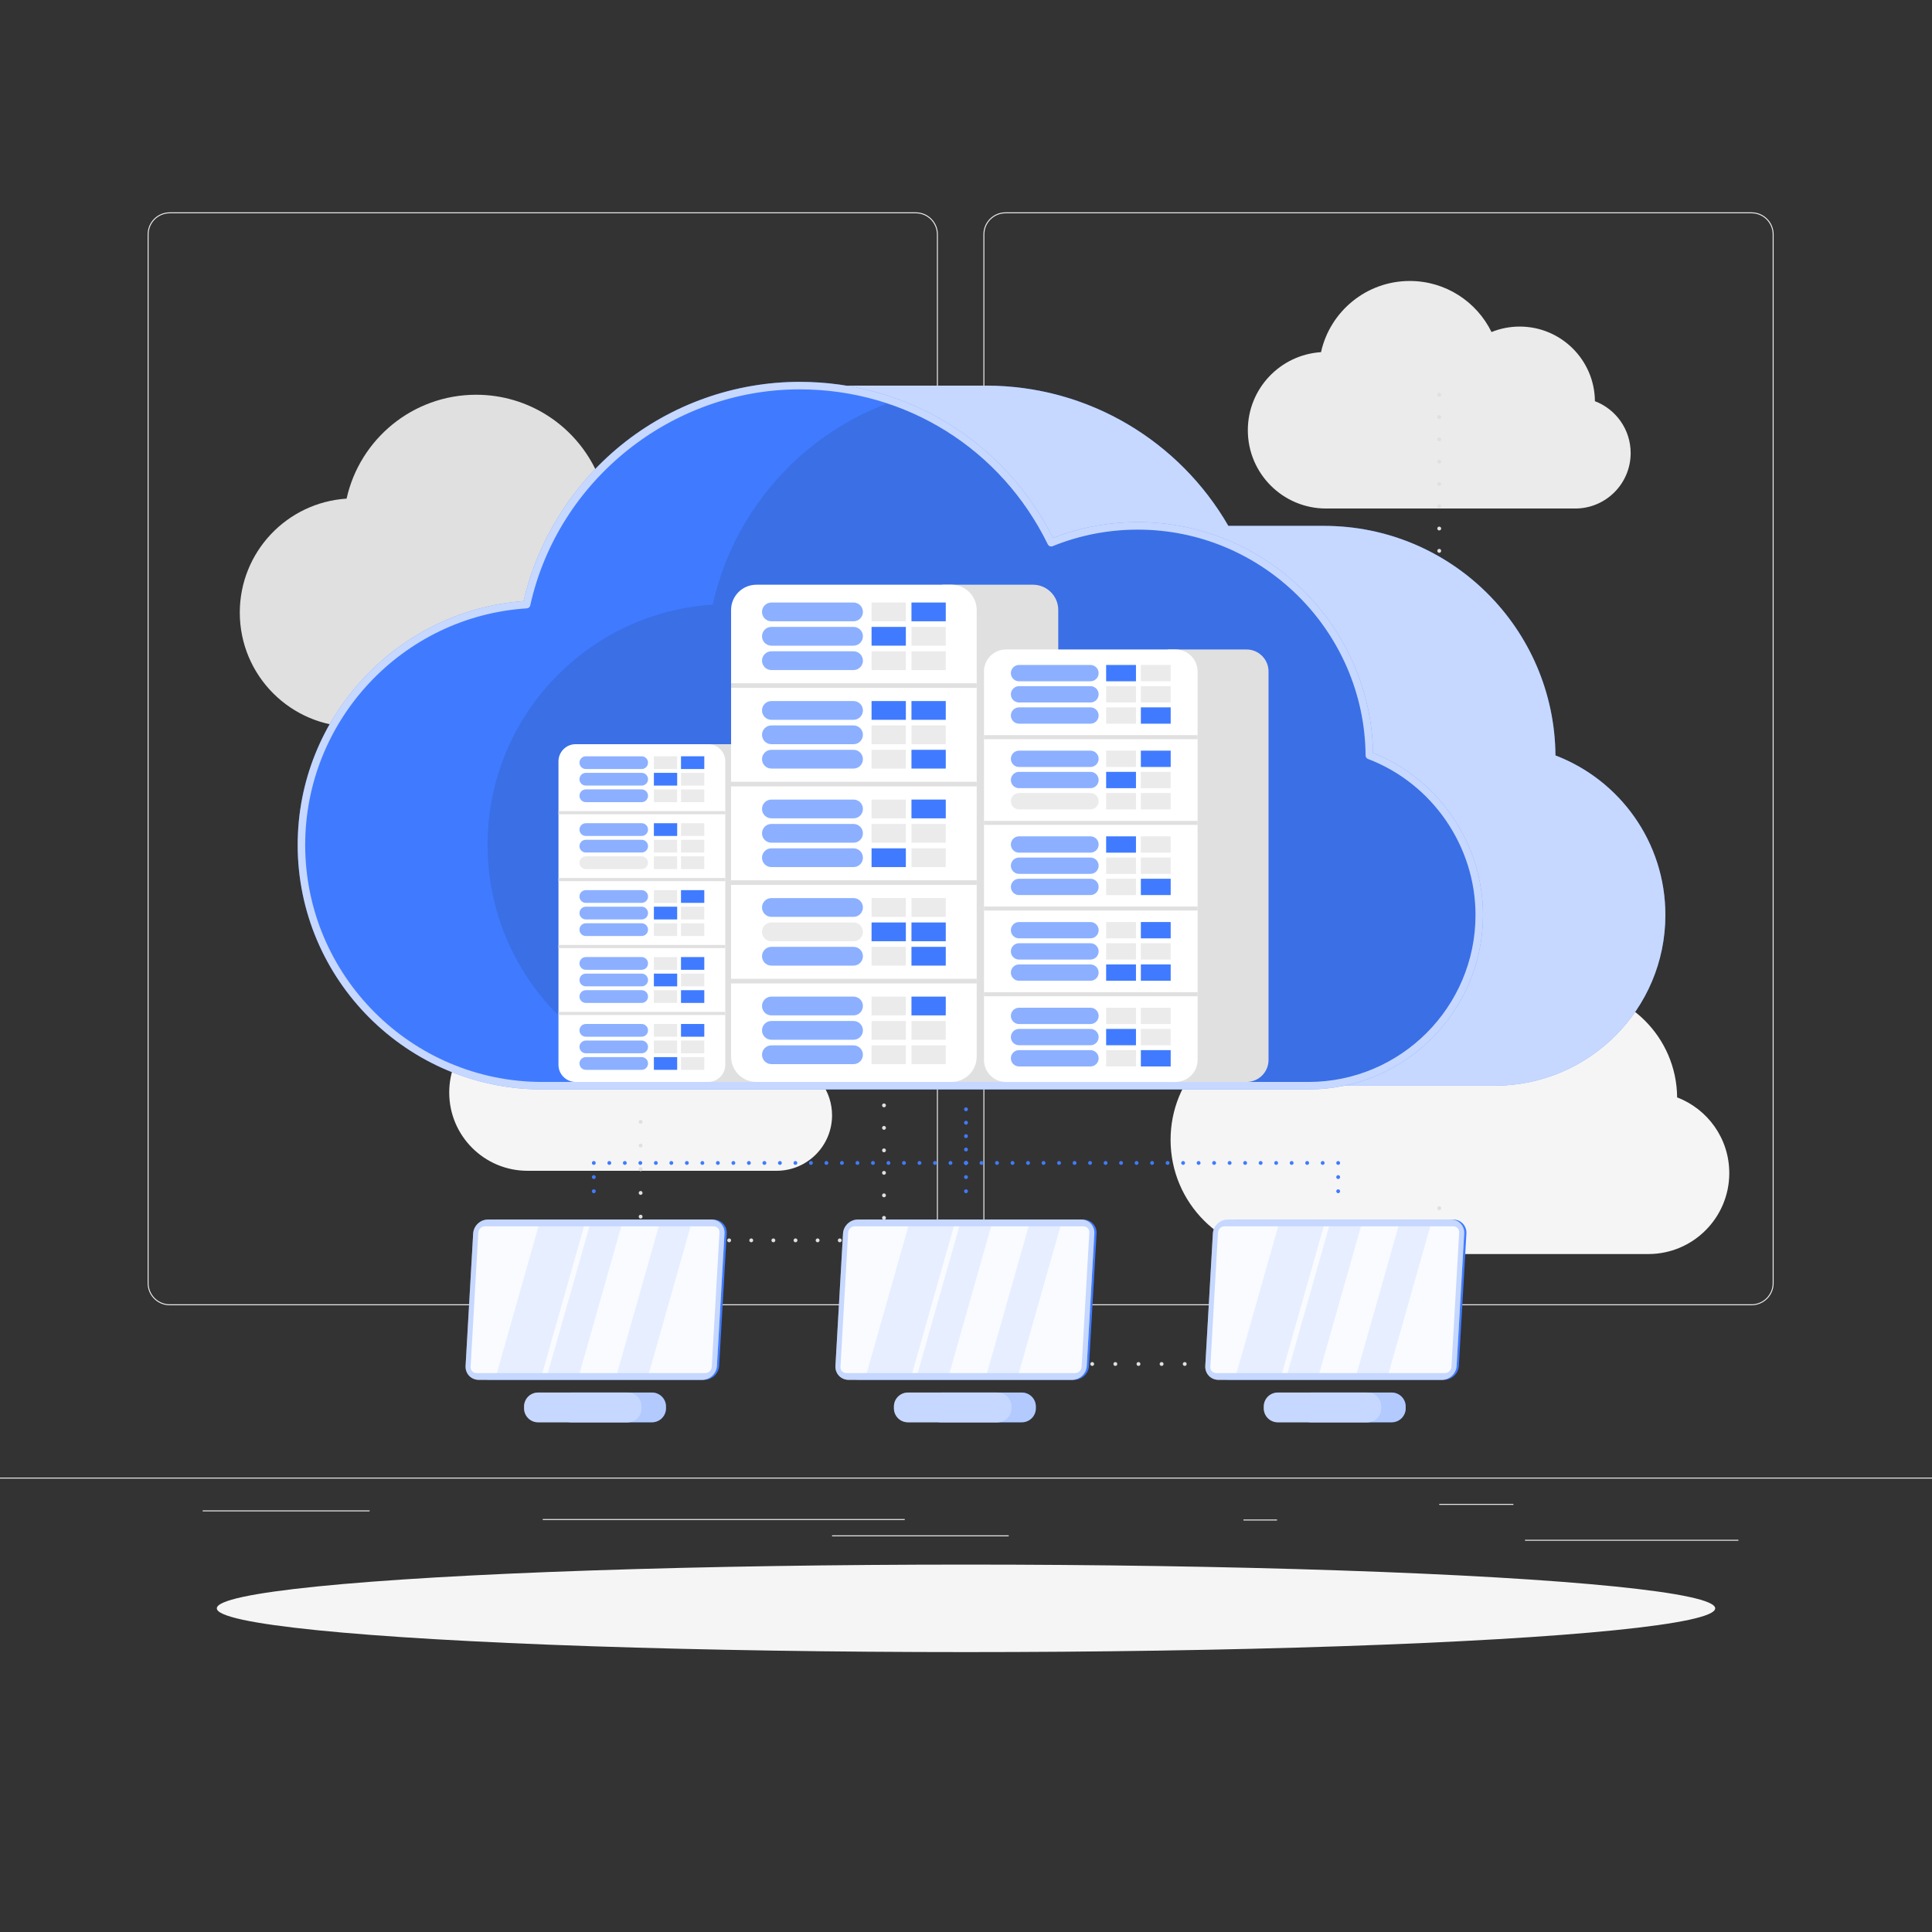 <?xml version="1.0" encoding="utf-8"?>
<!-- Generator: Adobe Illustrator 27.5.0, SVG Export Plug-In . SVG Version: 6.00 Build 0)  -->
<svg version="1.1" xmlns="http://www.w3.org/2000/svg" xmlns:xlink="http://www.w3.org/1999/xlink" x="0px" y="0px"
	 viewBox="0 0 500 500" style="enable-background:new 0 0 500 500;" xml:space="preserve">
<rect x="0" y="0" width="500" height="500" fill="#333333" stroke="none"/>
<g id="Background_Complete">
	<g>
		<rect y="382.398" style="fill:#EBEBEB;" width="500" height="0.25"/>
		<rect x="394.667" y="398.494" style="fill:#EBEBEB;" width="55.235" height="0.25"/>
		<rect x="321.807" y="393.25" style="fill:#EBEBEB;" width="8.693" height="0.25"/>
		<rect x="372.474" y="389.208" style="fill:#EBEBEB;" width="19.192" height="0.25"/>
		<rect x="52.459" y="390.888" style="fill:#EBEBEB;" width="43.193" height="0.25"/>
		<rect x="215.333" y="397.347" style="fill:#EBEBEB;" width="45.722" height="0.25"/>
		<rect x="140.464" y="393.125" style="fill:#EBEBEB;" width="93.676" height="0.25"/>
		<path style="fill:#EBEBEB;" d="M242.721,332.092c0,3.147-2.561,5.708-5.707,5.708H43.915c-3.147,0-5.708-2.561-5.708-5.708V60.66
			c0-3.147,2.561-5.708,5.708-5.708h193.099c3.146,0,5.707,2.561,5.707,5.708 M242.471,60.66c0-3.009-2.448-5.458-5.457-5.458
			H43.915c-3.01,0-5.458,2.448-5.458,5.458v271.432c0,3.01,2.448,5.458,5.458,5.458h193.099c3.009,0,5.457-2.448,5.457-5.458"/>
		<path style="fill:#EBEBEB;" d="M453.31,337.8H260.212c-3.147,0-5.707-2.561-5.707-5.708V60.66c0-3.147,2.561-5.708,5.707-5.708
			H453.31c3.148,0,5.708,2.561,5.708,5.708v271.432C459.019,335.239,456.458,337.8,453.31,337.8z M260.212,55.203
			c-3.009,0-5.457,2.448-5.457,5.458v271.432c0,3.01,2.448,5.458,5.457,5.458H453.31c3.01,0,5.458-2.448,5.458-5.458V60.66
			c0-3.009-2.448-5.458-5.458-5.458H260.212z"/>
	</g>
	<g>
		<path style="fill:#E0E0E0;" d="M193.152,147.563c-0.131-15.587-12.801-28.183-28.419-28.183c-3.763,0-7.352,0.738-10.639,2.066
			c-5.582-11.419-17.307-19.286-30.873-19.286c-16.406,0-30.117,11.505-33.526,26.885c-15.429,0.992-27.639,13.814-27.639,29.494
			c0,16.327,13.236,29.563,29.563,29.563h94.071c11.574,0,20.956-9.382,20.956-20.956
			C206.646,158.202,201.04,150.571,193.152,147.563z"/>
		<path style="fill:#F5F5F5;" d="M434.041,284.008c-0.131-15.587-12.801-28.183-28.419-28.183c-3.763,0-7.352,0.738-10.639,2.066
			c-5.582-11.419-17.307-19.286-30.873-19.286c-16.406,0-30.117,11.505-33.526,26.885c-15.429,0.992-27.639,13.814-27.639,29.494
			c0,16.327,13.236,29.563,29.563,29.563h94.071c11.574,0,20.957-9.383,20.957-20.957
			C447.535,294.647,441.929,287.016,434.041,284.008z"/>
		<path style="fill:#E0E0E0;" d="M343.96,191.859c-0.068-8.084-6.64-14.618-14.74-14.618c-1.952,0-3.813,0.383-5.518,1.072
			c-2.895-5.923-8.977-10.003-16.013-10.003c-8.509,0-15.621,5.967-17.389,13.945c-8.003,0.515-14.335,7.165-14.335,15.298
			c0,8.468,6.865,15.333,15.334,15.333h48.792c6.003,0,10.87-4.866,10.87-10.87C350.959,197.378,348.052,193.419,343.96,191.859z"/>
		<path style="fill:#EBEBEB;" d="M412.766,103.827c-0.09-10.68-8.772-19.312-19.473-19.312c-2.579,0-5.038,0.506-7.29,1.416
			c-3.825-7.824-11.859-13.215-21.155-13.215c-11.242,0-20.637,7.884-22.972,18.422c-10.573,0.68-18.939,9.466-18.939,20.21
			c0,11.188,9.069,20.257,20.257,20.257h64.459c7.931,0,14.36-6.429,14.36-14.36C422.012,111.117,418.171,105.888,412.766,103.827z"
			/>
		<path style="fill:#F5F5F5;" d="M206.087,275.221c-0.089-10.68-8.772-19.312-19.473-19.312c-2.579,0-5.038,0.506-7.29,1.416
			c-3.825-7.824-11.859-13.215-21.155-13.215c-11.242,0-20.637,7.884-22.972,18.422c-10.572,0.68-18.939,9.466-18.939,20.21
			c0,11.188,9.069,20.257,20.257,20.257h64.459c7.931,0,14.36-6.429,14.36-14.36C215.333,282.512,211.492,277.283,206.087,275.221z"
			/>
		<g>
			<g>
				<path style="fill:#E0E0E0;" d="M131,175.06c-0.13,0-0.261-0.06-0.351-0.15c-0.05-0.05-0.09-0.1-0.109-0.16
					c-0.03-0.06-0.04-0.13-0.04-0.19c0-0.07,0.01-0.13,0.04-0.2c0.02-0.06,0.06-0.11,0.109-0.16c0.13-0.13,0.351-0.18,0.54-0.11
					c0.061,0.03,0.12,0.07,0.16,0.11c0.101,0.1,0.15,0.22,0.15,0.36c0,0.06-0.011,0.13-0.04,0.19c-0.021,0.06-0.061,0.11-0.11,0.16
					C131.26,175,131.13,175.06,131,175.06z"/>
				<path style="fill:#E0E0E0;" d="M130.5,196.6c0-0.28,0.23-0.5,0.5-0.5l0,0c0.279,0,0.5,0.22,0.5,0.5l0,0
					c0,0.28-0.221,0.5-0.5,0.5l0,0C130.73,197.1,130.5,196.88,130.5,196.6z M130.5,191.09c0-0.28,0.23-0.5,0.5-0.5l0,0
					c0.279,0,0.5,0.22,0.5,0.5l0,0c0,0.27-0.221,0.5-0.5,0.5l0,0C130.73,191.59,130.5,191.36,130.5,191.09z M130.5,185.58
					c0-0.28,0.23-0.5,0.5-0.5l0,0c0.279,0,0.5,0.22,0.5,0.5l0,0c0,0.27-0.221,0.5-0.5,0.5l0,0
					C130.73,186.08,130.5,185.85,130.5,185.58z M130.5,180.07c0-0.28,0.23-0.5,0.5-0.5l0,0c0.279,0,0.5,0.22,0.5,0.5l0,0
					c0,0.27-0.221,0.5-0.5,0.5l0,0C130.73,180.57,130.5,180.34,130.5,180.07z"/>
				<path style="fill:#E0E0E0;" d="M131,202.61c-0.061,0-0.13-0.01-0.19-0.04c-0.06-0.02-0.12-0.06-0.16-0.11
					c-0.05-0.04-0.09-0.1-0.109-0.16c-0.03-0.06-0.04-0.12-0.04-0.19c0-0.06,0.01-0.13,0.04-0.19c0.02-0.06,0.06-0.12,0.109-0.16
					c0.04-0.05,0.101-0.08,0.16-0.11c0.12-0.05,0.26-0.05,0.38,0c0.061,0.03,0.12,0.06,0.16,0.11c0.05,0.04,0.09,0.1,0.11,0.16
					c0.029,0.06,0.04,0.13,0.04,0.19c0,0.13-0.05,0.26-0.15,0.35c-0.04,0.05-0.1,0.09-0.16,0.11
					C131.13,202.6,131.069,202.61,131,202.61z"/>
				<path style="fill:#E0E0E0;" d="M222.17,202.11c0-0.27,0.22-0.5,0.49-0.5l0,0c0.279,0,0.51,0.23,0.51,0.5l0,0
					c0,0.28-0.23,0.5-0.51,0.5l0,0C222.39,202.61,222.17,202.39,222.17,202.11z M216.06,202.11c0-0.27,0.22-0.5,0.5-0.5l0,0
					c0.27,0,0.49,0.23,0.49,0.5l0,0c0,0.28-0.22,0.5-0.49,0.5l0,0C216.279,202.61,216.06,202.39,216.06,202.11z M209.95,202.11
					c0-0.27,0.22-0.5,0.5-0.5l0,0c0.27,0,0.5,0.23,0.5,0.5l0,0c0,0.28-0.23,0.5-0.5,0.5l0,0
					C210.17,202.61,209.95,202.39,209.95,202.11z M203.83,202.11c0-0.27,0.23-0.5,0.5-0.5l0,0c0.279,0,0.5,0.23,0.5,0.5l0,0
					c0,0.28-0.221,0.5-0.5,0.5l0,0C204.06,202.61,203.83,202.39,203.83,202.11z M197.72,202.11c0-0.27,0.23-0.5,0.5-0.5l0,0
					c0.28,0,0.5,0.23,0.5,0.5l0,0c0,0.28-0.22,0.5-0.5,0.5l0,0C197.95,202.61,197.72,202.39,197.72,202.11z M191.609,202.11
					c0-0.27,0.221-0.5,0.5-0.5l0,0c0.28,0,0.5,0.23,0.5,0.5l0,0c0,0.28-0.22,0.5-0.5,0.5l0,0
					C191.83,202.61,191.609,202.39,191.609,202.11z M185.5,202.11c0-0.27,0.22-0.5,0.5-0.5l0,0c0.279,0,0.5,0.23,0.5,0.5l0,0
					c0,0.28-0.221,0.5-0.5,0.5l0,0C185.72,202.61,185.5,202.39,185.5,202.11z M179.39,202.11c0-0.27,0.22-0.5,0.5-0.5l0,0
					c0.271,0,0.5,0.23,0.5,0.5l0,0c0,0.28-0.229,0.5-0.5,0.5l0,0C179.609,202.61,179.39,202.39,179.39,202.11z M173.279,202.11
					c0-0.27,0.221-0.5,0.5-0.5l0,0c0.271,0,0.5,0.23,0.5,0.5l0,0c0,0.28-0.229,0.5-0.5,0.5l0,0
					C173.5,202.61,173.279,202.39,173.279,202.11z M167.17,202.11c0-0.27,0.22-0.5,0.5-0.5l0,0c0.27,0,0.5,0.23,0.5,0.5l0,0
					c0,0.28-0.23,0.5-0.5,0.5l0,0C167.39,202.61,167.17,202.39,167.17,202.11z M161.05,202.11c0-0.27,0.229-0.5,0.5-0.5l0,0
					c0.28,0,0.51,0.23,0.51,0.5l0,0c0,0.28-0.23,0.5-0.51,0.5l0,0C161.279,202.61,161.05,202.39,161.05,202.11z M154.95,202.11
					c0-0.27,0.22-0.5,0.5-0.5l0,0c0.27,0,0.489,0.23,0.489,0.5l0,0c0,0.28-0.22,0.5-0.489,0.5l0,0
					C155.17,202.61,154.95,202.39,154.95,202.11z M148.83,202.11c0-0.27,0.23-0.5,0.5-0.5l0,0c0.279,0,0.5,0.23,0.5,0.5l0,0
					c0,0.28-0.221,0.5-0.5,0.5l0,0C149.06,202.61,148.83,202.39,148.83,202.11z M142.72,202.11c0-0.27,0.23-0.5,0.5-0.5l0,0
					c0.28,0,0.5,0.23,0.5,0.5l0,0c0,0.28-0.22,0.5-0.5,0.5l0,0C142.95,202.61,142.72,202.39,142.72,202.11z M136.609,202.11
					c0-0.27,0.23-0.5,0.5-0.5l0,0c0.28,0,0.5,0.23,0.5,0.5l0,0c0,0.28-0.22,0.5-0.5,0.5l0,0
					C136.84,202.61,136.609,202.39,136.609,202.11z"/>
				<path style="fill:#E0E0E0;" d="M228.779,202.61c-0.069,0-0.13-0.01-0.189-0.04c-0.061-0.02-0.12-0.06-0.17-0.11
					c-0.04-0.04-0.08-0.1-0.101-0.16c-0.029-0.06-0.04-0.12-0.04-0.19c0-0.06,0.011-0.13,0.04-0.19c0.02-0.06,0.061-0.12,0.101-0.16
					c0.05-0.05,0.109-0.09,0.17-0.11c0.12-0.05,0.26-0.05,0.38,0c0.06,0.02,0.12,0.06,0.16,0.11c0.04,0.04,0.08,0.1,0.109,0.16
					c0.02,0.06,0.04,0.13,0.04,0.19c0,0.13-0.06,0.26-0.149,0.35c-0.04,0.05-0.101,0.09-0.16,0.11
					C228.91,202.6,228.84,202.61,228.779,202.61z"/>
				<path style="fill:#E0E0E0;" d="M228.279,196.16c0-0.28,0.221-0.5,0.5-0.5l0,0c0.271,0,0.5,0.22,0.5,0.5l0,0
					c0,0.27-0.229,0.5-0.5,0.5l0,0C228.5,196.66,228.279,196.43,228.279,196.16z M228.279,190.2c0-0.28,0.221-0.5,0.5-0.5l0,0
					c0.271,0,0.5,0.22,0.5,0.5l0,0c0,0.28-0.229,0.5-0.5,0.5l0,0C228.5,190.7,228.279,190.48,228.279,190.2z M228.279,184.24
					c0-0.27,0.221-0.5,0.5-0.5l0,0c0.271,0,0.5,0.23,0.5,0.5l0,0c0,0.28-0.229,0.5-0.5,0.5l0,0
					C228.5,184.74,228.279,184.52,228.279,184.24z M228.279,178.29c0-0.28,0.221-0.5,0.5-0.5l0,0c0.271,0,0.5,0.22,0.5,0.5l0,0
					c0,0.28-0.229,0.5-0.5,0.5l0,0C228.5,178.79,228.279,178.57,228.279,178.29z M228.279,172.33c0-0.27,0.221-0.5,0.5-0.5l0,0
					c0.271,0,0.5,0.23,0.5,0.5l0,0c0,0.28-0.229,0.5-0.5,0.5l0,0C228.5,172.83,228.279,172.61,228.279,172.33z M228.279,166.38
					c0-0.28,0.221-0.5,0.5-0.5l0,0c0.271,0,0.5,0.22,0.5,0.5l0,0c0,0.27-0.229,0.5-0.5,0.5l0,0
					C228.5,166.88,228.279,166.65,228.279,166.38z M228.279,160.42c0-0.27,0.221-0.5,0.5-0.5l0,0c0.271,0,0.5,0.23,0.5,0.5l0,0
					c0,0.28-0.229,0.5-0.5,0.5l0,0C228.5,160.92,228.279,160.7,228.279,160.42z M228.279,154.47c0-0.28,0.221-0.5,0.5-0.5l0,0
					c0.271,0,0.5,0.22,0.5,0.5l0,0c0,0.27-0.229,0.5-0.5,0.5l0,0C228.5,154.97,228.279,154.74,228.279,154.47z M228.279,148.51
					c0-0.28,0.221-0.5,0.5-0.5l0,0c0.271,0,0.5,0.22,0.5,0.5l0,0c0,0.28-0.229,0.5-0.5,0.5l0,0
					C228.5,149.01,228.279,148.79,228.279,148.51z"/>
				<path style="fill:#E0E0E0;" d="M228.779,143.06c-0.069,0-0.13-0.02-0.189-0.04c-0.061-0.03-0.12-0.07-0.17-0.11
					c-0.04-0.05-0.08-0.1-0.101-0.16c-0.029-0.06-0.04-0.13-0.04-0.19c0-0.07,0.011-0.13,0.04-0.2c0.02-0.06,0.061-0.11,0.101-0.16
					c0.05-0.04,0.109-0.08,0.17-0.11c0.12-0.05,0.26-0.05,0.38,0c0.06,0.03,0.12,0.07,0.16,0.11c0.09,0.1,0.149,0.23,0.149,0.36
					c0,0.13-0.06,0.26-0.149,0.35C229.04,143,228.91,143.06,228.779,143.06z"/>
				<path style="fill:#E0E0E0;" d="M365.989,142.56c0-0.28,0.221-0.51,0.5-0.51l0,0c0.271,0,0.5,0.23,0.5,0.51l0,0
					c0,0.27-0.229,0.5-0.5,0.5l0,0C366.21,143.06,365.989,142.83,365.989,142.56z M360,142.56c0-0.28,0.22-0.51,0.5-0.51l0,0
					c0.279,0,0.5,0.23,0.5,0.51l0,0c0,0.27-0.221,0.5-0.5,0.5l0,0C360.22,143.06,360,142.83,360,142.56z M354.01,142.56
					c0-0.28,0.229-0.51,0.5-0.51l0,0c0.28,0,0.5,0.23,0.5,0.51l0,0c0,0.27-0.22,0.5-0.5,0.5l0,0
					C354.239,143.06,354.01,142.83,354.01,142.56z M348.029,142.56c0-0.28,0.221-0.51,0.5-0.51l0,0c0.271,0,0.49,0.23,0.49,0.51l0,0
					c0,0.27-0.22,0.5-0.49,0.5l0,0C348.25,143.06,348.029,142.83,348.029,142.56z M342.04,142.56c0-0.28,0.22-0.51,0.5-0.51l0,0
					c0.27,0,0.5,0.23,0.5,0.51l0,0c0,0.27-0.23,0.5-0.5,0.5l0,0C342.26,143.06,342.04,142.83,342.04,142.56z M336.05,142.56
					c0-0.28,0.22-0.51,0.5-0.51l0,0c0.28,0,0.5,0.23,0.5,0.51l0,0c0,0.27-0.22,0.5-0.5,0.5l0,0
					C336.27,143.06,336.05,142.83,336.05,142.56z M330.06,142.56c0-0.28,0.23-0.51,0.5-0.51l0,0c0.28,0,0.5,0.23,0.5,0.51l0,0
					c0,0.27-0.22,0.5-0.5,0.5l0,0C330.29,143.06,330.06,142.83,330.06,142.56z M324.08,142.56c0-0.28,0.22-0.51,0.5-0.51l0,0
					c0.27,0,0.5,0.23,0.5,0.51l0,0c0,0.27-0.23,0.5-0.5,0.5l0,0C324.3,143.06,324.08,142.83,324.08,142.56z M318.09,142.56
					c0-0.28,0.22-0.51,0.5-0.51l0,0c0.27,0,0.5,0.23,0.5,0.51l0,0c0,0.27-0.23,0.5-0.5,0.5l0,0
					C318.31,143.06,318.09,142.83,318.09,142.56z M312.1,142.56c0-0.28,0.23-0.51,0.5-0.51l0,0c0.28,0,0.5,0.23,0.5,0.51l0,0
					c0,0.27-0.22,0.5-0.5,0.5l0,0C312.33,143.06,312.1,142.83,312.1,142.56z M306.109,142.56c0-0.28,0.23-0.51,0.511-0.51l0,0
					c0.27,0,0.489,0.23,0.489,0.51l0,0c0,0.27-0.22,0.5-0.489,0.5l0,0C306.34,143.06,306.109,142.83,306.109,142.56z M300.13,142.56
					c0-0.28,0.22-0.51,0.5-0.51l0,0c0.27,0,0.5,0.23,0.5,0.51l0,0c0,0.27-0.23,0.5-0.5,0.5l0,0
					C300.35,143.06,300.13,142.83,300.13,142.56z M294.14,142.56c0-0.28,0.22-0.51,0.5-0.51l0,0c0.28,0,0.5,0.23,0.5,0.51l0,0
					c0,0.27-0.22,0.5-0.5,0.5l0,0C294.359,143.06,294.14,142.83,294.14,142.56z M288.149,142.56c0-0.28,0.23-0.51,0.5-0.51l0,0
					c0.28,0,0.5,0.23,0.5,0.51l0,0c0,0.27-0.22,0.5-0.5,0.5l0,0C288.38,143.06,288.149,142.83,288.149,142.56z M282.16,142.56
					c0-0.28,0.229-0.51,0.5-0.51l0,0c0.279,0,0.51,0.23,0.51,0.51l0,0c0,0.27-0.23,0.5-0.51,0.5l0,0
					C282.39,143.06,282.16,142.83,282.16,142.56z M276.18,142.56c0-0.28,0.22-0.51,0.5-0.51l0,0c0.271,0,0.5,0.23,0.5,0.51l0,0
					c0,0.27-0.229,0.5-0.5,0.5l0,0C276.399,143.06,276.18,142.83,276.18,142.56z M270.19,142.56c0-0.28,0.221-0.51,0.5-0.51l0,0
					c0.27,0,0.5,0.23,0.5,0.51l0,0c0,0.27-0.23,0.5-0.5,0.5l0,0C270.41,143.06,270.19,142.83,270.19,142.56z M264.2,142.56
					c0-0.28,0.229-0.51,0.5-0.51l0,0c0.279,0,0.5,0.23,0.5,0.51l0,0c0,0.27-0.221,0.5-0.5,0.5l0,0
					C264.43,143.06,264.2,142.83,264.2,142.56z M258.22,142.56c0-0.28,0.22-0.51,0.5-0.51l0,0c0.27,0,0.49,0.23,0.49,0.51l0,0
					c0,0.27-0.221,0.5-0.49,0.5l0,0C258.44,143.06,258.22,142.83,258.22,142.56z M252.23,142.56c0-0.28,0.221-0.51,0.5-0.51l0,0
					c0.27,0,0.5,0.23,0.5,0.51l0,0c0,0.27-0.23,0.5-0.5,0.5l0,0C252.45,143.06,252.23,142.83,252.23,142.56z M246.239,142.56
					c0-0.28,0.221-0.51,0.5-0.51l0,0c0.28,0,0.5,0.23,0.5,0.51l0,0c0,0.27-0.22,0.5-0.5,0.5l0,0
					C246.46,143.06,246.239,142.83,246.239,142.56z M240.25,142.56c0-0.28,0.23-0.51,0.5-0.51l0,0c0.279,0,0.5,0.23,0.5,0.51l0,0
					c0,0.27-0.221,0.5-0.5,0.5l0,0C240.48,143.06,240.25,142.83,240.25,142.56z M234.27,142.56c0-0.28,0.22-0.51,0.5-0.51l0,0
					c0.27,0,0.5,0.23,0.5,0.51l0,0c0,0.27-0.23,0.5-0.5,0.5l0,0C234.489,143.06,234.27,142.83,234.27,142.56z"/>
				<path style="fill:#E0E0E0;" d="M372.479,143.06c-0.14,0-0.27-0.06-0.359-0.15c-0.091-0.1-0.141-0.22-0.141-0.35
					c0-0.13,0.05-0.26,0.141-0.36c0.05-0.04,0.1-0.08,0.159-0.11c0.19-0.07,0.421-0.03,0.551,0.11c0.04,0.05,0.08,0.1,0.109,0.17
					c0.02,0.06,0.03,0.12,0.03,0.19c0,0.13-0.05,0.26-0.14,0.35C372.739,143,372.609,143.06,372.479,143.06z"/>
				<path style="fill:#E0E0E0;" d="M371.97,136.78c0-0.27,0.23-0.49,0.5-0.49l0,0c0.28,0,0.51,0.22,0.51,0.49l0,0
					c0,0.28-0.229,0.5-0.51,0.5l0,0C372.2,137.28,371.97,137.06,371.97,136.78z M371.97,131.01c0-0.27,0.23-0.5,0.5-0.5l0,0
					c0.28,0,0.51,0.23,0.51,0.5l0,0c0,0.28-0.229,0.51-0.51,0.51l0,0C372.2,131.52,371.97,131.29,371.97,131.01z M371.97,125.24
					c0-0.27,0.23-0.5,0.5-0.5l0,0c0.28,0,0.51,0.23,0.51,0.5l0,0c0,0.28-0.229,0.5-0.51,0.5l0,0
					C372.2,125.74,371.97,125.52,371.97,125.24z M371.97,119.47c0-0.27,0.23-0.5,0.5-0.5l0,0c0.28,0,0.51,0.23,0.51,0.5l0,0
					c0,0.28-0.229,0.5-0.51,0.5l0,0C372.2,119.97,371.97,119.75,371.97,119.47z M371.97,113.7c0-0.27,0.23-0.5,0.5-0.5l0,0
					c0.28,0,0.51,0.23,0.51,0.5l0,0c0,0.28-0.229,0.5-0.51,0.5l0,0C372.2,114.2,371.97,113.98,371.97,113.7z M371.97,107.93
					c0-0.27,0.23-0.5,0.5-0.5l0,0c0.28,0,0.51,0.23,0.51,0.5l0,0c0,0.28-0.229,0.5-0.51,0.5l0,0
					C372.2,108.43,371.97,108.21,371.97,107.93z"/>
				<path style="fill:#E0E0E0;" d="M372.479,102.66c-0.14,0-0.26-0.05-0.359-0.15c-0.091-0.09-0.141-0.22-0.141-0.35
					c0-0.07,0.01-0.13,0.03-0.19c0.03-0.06,0.07-0.12,0.11-0.16c0.19-0.19,0.529-0.19,0.71,0c0.09,0.09,0.14,0.22,0.14,0.35
					c0,0.07-0.01,0.13-0.03,0.19c-0.029,0.06-0.069,0.12-0.109,0.16c-0.051,0.05-0.101,0.09-0.16,0.11
					C372.609,102.65,372.54,102.66,372.479,102.66z"/>
			</g>
			<g>
				<path style="fill:#E0E0E0;" d="M165.8,290.83c-0.14,0-0.271-0.05-0.36-0.14c-0.05-0.05-0.08-0.1-0.109-0.17
					c-0.02-0.06-0.04-0.12-0.04-0.19c0-0.13,0.06-0.26,0.15-0.35c0.141-0.14,0.36-0.18,0.55-0.11c0.061,0.03,0.11,0.06,0.16,0.11
					c0.09,0.09,0.141,0.22,0.141,0.35c0,0.07-0.011,0.13-0.03,0.19c-0.03,0.07-0.07,0.12-0.11,0.17c-0.05,0.04-0.1,0.08-0.16,0.1
					C165.93,290.82,165.859,290.83,165.8,290.83z"/>
				<path style="fill:#E0E0E0;" d="M165.3,314.87c0-0.28,0.22-0.5,0.5-0.5l0,0c0.27,0,0.49,0.22,0.49,0.5l0,0
					c0,0.27-0.221,0.5-0.49,0.5l0,0C165.52,315.37,165.3,315.14,165.3,314.87z M165.3,308.73c0-0.27,0.22-0.5,0.5-0.5l0,0
					c0.27,0,0.49,0.23,0.49,0.5l0,0c0,0.28-0.221,0.5-0.49,0.5l0,0C165.52,309.23,165.3,309.01,165.3,308.73z M165.3,302.6
					c0-0.27,0.22-0.5,0.5-0.5l0,0c0.27,0,0.49,0.23,0.49,0.5l0,0c0,0.27-0.221,0.5-0.49,0.5l0,0
					C165.52,303.1,165.3,302.87,165.3,302.6z M165.3,296.47c0-0.28,0.22-0.5,0.5-0.5l0,0c0.27,0,0.49,0.22,0.49,0.5l0,0
					c0,0.27-0.221,0.5-0.49,0.5l0,0C165.52,296.97,165.3,296.74,165.3,296.47z"/>
				<path style="fill:#E0E0E0;" d="M165.8,321.5c-0.14,0-0.271-0.05-0.36-0.15c-0.05-0.04-0.08-0.1-0.109-0.16
					c-0.02-0.06-0.04-0.12-0.04-0.19c0-0.06,0.02-0.13,0.04-0.19c0.029-0.06,0.06-0.12,0.109-0.16c0.141-0.14,0.36-0.19,0.55-0.11
					c0.061,0.02,0.11,0.06,0.16,0.11c0.04,0.04,0.08,0.1,0.11,0.16c0.02,0.06,0.03,0.13,0.03,0.19c0,0.07-0.011,0.13-0.03,0.19
					c-0.03,0.06-0.07,0.12-0.11,0.16c-0.05,0.05-0.1,0.09-0.16,0.11C165.93,321.49,165.859,321.5,165.8,321.5z"/>
				<path style="fill:#E0E0E0;" d="M222.55,321c0-0.28,0.229-0.5,0.5-0.5l0,0c0.28,0,0.5,0.22,0.5,0.5l0,0c0,0.28-0.22,0.5-0.5,0.5
					l0,0C222.779,321.5,222.55,321.28,222.55,321z M216.83,321c0-0.28,0.22-0.5,0.5-0.5l0,0c0.27,0,0.5,0.22,0.5,0.5l0,0
					c0,0.28-0.23,0.5-0.5,0.5l0,0C217.05,321.5,216.83,321.28,216.83,321z M211.1,321c0-0.28,0.23-0.5,0.5-0.5l0,0
					c0.28,0,0.5,0.22,0.5,0.5l0,0c0,0.28-0.22,0.5-0.5,0.5l0,0C211.33,321.5,211.1,321.28,211.1,321z M205.38,321
					c0-0.28,0.22-0.5,0.5-0.5l0,0c0.27,0,0.5,0.22,0.5,0.5l0,0c0,0.28-0.23,0.5-0.5,0.5l0,0C205.6,321.5,205.38,321.28,205.38,321z
					 M199.649,321c0-0.28,0.221-0.5,0.5-0.5l0,0c0.271,0,0.5,0.22,0.5,0.5l0,0c0,0.28-0.229,0.5-0.5,0.5l0,0
					C199.87,321.5,199.649,321.28,199.649,321z M193.92,321c0-0.28,0.229-0.5,0.51-0.5l0,0c0.27,0,0.49,0.22,0.49,0.5l0,0
					c0,0.28-0.22,0.5-0.49,0.5l0,0C194.149,321.5,193.92,321.28,193.92,321z M188.2,321c0-0.28,0.22-0.5,0.5-0.5l0,0
					c0.27,0,0.5,0.22,0.5,0.5l0,0c0,0.28-0.23,0.5-0.5,0.5l0,0C188.42,321.5,188.2,321.28,188.2,321z M182.47,321
					c0-0.28,0.23-0.5,0.5-0.5l0,0c0.28,0,0.5,0.22,0.5,0.5l0,0c0,0.28-0.22,0.5-0.5,0.5l0,0C182.7,321.5,182.47,321.28,182.47,321z
					 M176.75,321c0-0.28,0.22-0.5,0.5-0.5l0,0c0.27,0,0.5,0.22,0.5,0.5l0,0c0,0.28-0.23,0.5-0.5,0.5l0,0
					C176.97,321.5,176.75,321.28,176.75,321z M171.02,321c0-0.28,0.23-0.5,0.5-0.5l0,0c0.28,0,0.5,0.22,0.5,0.5l0,0
					c0,0.28-0.22,0.5-0.5,0.5l0,0C171.25,321.5,171.02,321.28,171.02,321z"/>
				<path style="fill:#E0E0E0;" d="M228.779,321.5c-0.069,0-0.13-0.01-0.189-0.04c-0.061-0.02-0.12-0.06-0.17-0.11
					c-0.04-0.04-0.08-0.1-0.101-0.16c-0.029-0.06-0.04-0.12-0.04-0.19c0-0.13,0.051-0.26,0.141-0.35c0.05-0.05,0.109-0.09,0.17-0.11
					c0.12-0.05,0.26-0.05,0.38,0c0.06,0.02,0.12,0.06,0.16,0.11c0.09,0.09,0.149,0.22,0.149,0.35c0,0.06-0.01,0.13-0.04,0.19
					c-0.029,0.06-0.06,0.12-0.109,0.16c-0.04,0.05-0.101,0.09-0.16,0.11C228.91,321.49,228.84,321.5,228.779,321.5z"/>
				<path style="fill:#E0E0E0;" d="M228.279,315.18c0-0.28,0.221-0.5,0.5-0.5l0,0c0.271,0,0.5,0.22,0.5,0.5l0,0
					c0,0.27-0.229,0.5-0.5,0.5l0,0C228.5,315.68,228.279,315.45,228.279,315.18z M228.279,309.36c0-0.28,0.221-0.51,0.5-0.51l0,0
					c0.271,0,0.5,0.23,0.5,0.51l0,0c0,0.27-0.229,0.5-0.5,0.5l0,0C228.5,309.86,228.279,309.63,228.279,309.36z M228.279,303.53
					c0-0.27,0.221-0.5,0.5-0.5l0,0c0.271,0,0.5,0.23,0.5,0.5l0,0c0,0.28-0.229,0.5-0.5,0.5l0,0
					C228.5,304.03,228.279,303.81,228.279,303.53z M228.279,297.71c0-0.27,0.221-0.5,0.5-0.5l0,0c0.271,0,0.5,0.23,0.5,0.5l0,0
					c0,0.28-0.229,0.5-0.5,0.5l0,0C228.5,298.21,228.279,297.99,228.279,297.71z M228.279,291.89c0-0.28,0.221-0.5,0.5-0.5l0,0
					c0.271,0,0.5,0.22,0.5,0.5l0,0c0,0.27-0.229,0.5-0.5,0.5l0,0C228.5,292.39,228.279,292.16,228.279,291.89z M228.279,286.07
					c0-0.28,0.221-0.5,0.5-0.5l0,0c0.271,0,0.5,0.22,0.5,0.5l0,0c0,0.27-0.229,0.5-0.5,0.5l0,0
					C228.5,286.57,228.279,286.34,228.279,286.07z M228.279,280.25c0-0.28,0.221-0.5,0.5-0.5l0,0c0.271,0,0.5,0.22,0.5,0.5l0,0
					c0,0.27-0.229,0.5-0.5,0.5l0,0C228.5,280.75,228.279,280.52,228.279,280.25z M228.279,274.42c0-0.27,0.221-0.5,0.5-0.5l0,0
					c0.271,0,0.5,0.23,0.5,0.5l0,0c0,0.28-0.229,0.5-0.5,0.5l0,0C228.5,274.92,228.279,274.7,228.279,274.42z M228.279,268.6
					c0-0.28,0.221-0.5,0.5-0.5l0,0c0.271,0,0.5,0.22,0.5,0.5l0,0c0,0.28-0.229,0.5-0.5,0.5l0,0
					C228.5,269.1,228.279,268.88,228.279,268.6z M228.279,262.78c0-0.28,0.221-0.5,0.5-0.5l0,0c0.271,0,0.5,0.22,0.5,0.5l0,0
					c0,0.27-0.229,0.5-0.5,0.5l0,0C228.5,263.28,228.279,263.05,228.279,262.78z M228.279,256.96c0-0.28,0.221-0.5,0.5-0.5l0,0
					c0.271,0,0.5,0.22,0.5,0.5l0,0c0,0.27-0.229,0.5-0.5,0.5l0,0C228.5,257.46,228.279,257.23,228.279,256.96z M228.279,251.13
					c0-0.27,0.221-0.5,0.5-0.5l0,0c0.271,0,0.5,0.23,0.5,0.5l0,0c0,0.28-0.229,0.5-0.5,0.5l0,0
					C228.5,251.63,228.279,251.41,228.279,251.13z M228.279,245.31c0-0.28,0.221-0.5,0.5-0.5l0,0c0.271,0,0.5,0.22,0.5,0.5l0,0
					c0,0.28-0.229,0.5-0.5,0.5l0,0C228.5,245.81,228.279,245.59,228.279,245.31z M228.279,239.49c0-0.28,0.221-0.5,0.5-0.5l0,0
					c0.271,0,0.5,0.22,0.5,0.5l0,0c0,0.28-0.229,0.5-0.5,0.5l0,0C228.5,239.99,228.279,239.77,228.279,239.49z"/>
				<path style="fill:#E0E0E0;" d="M228.779,234.17c-0.069,0-0.13-0.02-0.189-0.04c-0.061-0.03-0.12-0.06-0.17-0.11
					c-0.04-0.05-0.08-0.1-0.101-0.16c-0.029-0.06-0.04-0.13-0.04-0.19c0-0.14,0.051-0.26,0.141-0.36c0.05-0.04,0.109-0.08,0.17-0.1
					c0.12-0.05,0.26-0.05,0.38,0c0.06,0.02,0.12,0.06,0.16,0.1c0.09,0.1,0.149,0.23,0.149,0.36c0,0.06-0.01,0.13-0.04,0.19
					c-0.029,0.06-0.06,0.11-0.109,0.16c-0.04,0.04-0.101,0.08-0.16,0.11C228.91,234.15,228.84,234.17,228.779,234.17z"/>
				<path style="fill:#E0E0E0;" d="M306.91,233.67c0-0.28,0.229-0.5,0.5-0.5l0,0c0.279,0,0.5,0.22,0.5,0.5l0,0
					c0,0.27-0.221,0.5-0.5,0.5l0,0C307.14,234.17,306.91,233.94,306.91,233.67z M300.859,233.67c0-0.28,0.23-0.5,0.5-0.5l0,0
					c0.28,0,0.511,0.22,0.511,0.5l0,0c0,0.27-0.23,0.5-0.511,0.5l0,0C301.09,234.17,300.859,233.94,300.859,233.67z M294.81,233.67
					c0-0.28,0.23-0.5,0.5-0.5l0,0c0.28,0,0.5,0.22,0.5,0.5l0,0c0,0.27-0.22,0.5-0.5,0.5l0,0
					C295.04,234.17,294.81,233.94,294.81,233.67z M288.77,233.67c0-0.28,0.22-0.5,0.49-0.5l0,0c0.28,0,0.5,0.22,0.5,0.5l0,0
					c0,0.27-0.22,0.5-0.5,0.5l0,0C288.989,234.17,288.77,233.94,288.77,233.67z M282.72,233.67c0-0.28,0.22-0.5,0.5-0.5l0,0
					c0.27,0,0.5,0.22,0.5,0.5l0,0c0,0.27-0.23,0.5-0.5,0.5l0,0C282.94,234.17,282.72,233.94,282.72,233.67z M276.67,233.67
					c0-0.28,0.22-0.5,0.5-0.5l0,0c0.27,0,0.5,0.22,0.5,0.5l0,0c0,0.27-0.23,0.5-0.5,0.5l0,0
					C276.89,234.17,276.67,233.94,276.67,233.67z M270.62,233.67c0-0.28,0.22-0.5,0.5-0.5l0,0c0.27,0,0.5,0.22,0.5,0.5l0,0
					c0,0.27-0.23,0.5-0.5,0.5l0,0C270.84,234.17,270.62,233.94,270.62,233.67z M264.569,233.67c0-0.28,0.23-0.5,0.5-0.5l0,0
					c0.28,0,0.5,0.22,0.5,0.5l0,0c0,0.27-0.22,0.5-0.5,0.5l0,0C264.8,234.17,264.569,233.94,264.569,233.67z M258.52,233.67
					c0-0.28,0.22-0.5,0.5-0.5l0,0c0.28,0,0.5,0.22,0.5,0.5l0,0c0,0.27-0.22,0.5-0.5,0.5l0,0
					C258.739,234.17,258.52,233.94,258.52,233.67z M252.47,233.67c0-0.28,0.23-0.5,0.5-0.5l0,0c0.28,0,0.5,0.22,0.5,0.5l0,0
					c0,0.27-0.22,0.5-0.5,0.5l0,0C252.7,234.17,252.47,233.94,252.47,233.67z M246.42,233.67c0-0.28,0.229-0.5,0.5-0.5l0,0
					c0.28,0,0.5,0.22,0.5,0.5l0,0c0,0.27-0.22,0.5-0.5,0.5l0,0C246.649,234.17,246.42,233.94,246.42,233.67z M240.38,233.67
					c0-0.28,0.22-0.5,0.5-0.5l0,0c0.27,0,0.5,0.22,0.5,0.5l0,0c0,0.27-0.23,0.5-0.5,0.5l0,0
					C240.6,234.17,240.38,233.94,240.38,233.67z M234.33,233.67c0-0.28,0.22-0.5,0.5-0.5l0,0c0.27,0,0.5,0.22,0.5,0.5l0,0
					c0,0.27-0.23,0.5-0.5,0.5l0,0C234.55,234.17,234.33,233.94,234.33,233.67z"/>
				<path style="fill:#E0E0E0;" d="M313.46,234.17c-0.13,0-0.26-0.06-0.351-0.15c-0.05-0.05-0.08-0.1-0.109-0.16
					c-0.021-0.06-0.04-0.13-0.04-0.19c0-0.07,0.02-0.13,0.04-0.19c0.029-0.07,0.06-0.12,0.109-0.17c0.04-0.04,0.101-0.08,0.16-0.1
					c0.13-0.06,0.26-0.06,0.38,0c0.061,0.02,0.12,0.06,0.17,0.1c0.04,0.05,0.08,0.1,0.101,0.17c0.03,0.06,0.04,0.12,0.04,0.19
					c0,0.13-0.05,0.26-0.141,0.35C313.72,234.11,313.59,234.17,313.46,234.17z"/>
				<path style="fill:#E0E0E0;" d="M312.96,227.36c0-0.28,0.23-0.5,0.5-0.5l0,0c0.279,0,0.5,0.22,0.5,0.5l0,0
					c0,0.27-0.221,0.5-0.5,0.5l0,0C313.19,227.86,312.96,227.63,312.96,227.36z M312.96,221.05c0-0.28,0.23-0.5,0.5-0.5l0,0
					c0.279,0,0.5,0.22,0.5,0.5l0,0c0,0.27-0.221,0.49-0.5,0.49l0,0C313.19,221.54,312.96,221.32,312.96,221.05z M312.96,214.73
					c0-0.27,0.23-0.5,0.5-0.5l0,0c0.279,0,0.5,0.23,0.5,0.5l0,0c0,0.28-0.221,0.5-0.5,0.5l0,0
					C313.19,215.23,312.96,215.01,312.96,214.73z M312.96,208.42c0-0.27,0.23-0.5,0.5-0.5l0,0c0.279,0,0.5,0.23,0.5,0.5l0,0
					c0,0.28-0.221,0.5-0.5,0.5l0,0C313.19,208.92,312.96,208.7,312.96,208.42z"/>
				<path style="fill:#E0E0E0;" d="M313.46,202.61c-0.13,0-0.26-0.05-0.351-0.14c-0.05-0.05-0.08-0.11-0.109-0.17
					c-0.021-0.06-0.04-0.12-0.04-0.19c0-0.06,0.02-0.13,0.04-0.19c0.029-0.06,0.06-0.12,0.109-0.16c0.04-0.05,0.101-0.08,0.16-0.11
					c0.13-0.05,0.26-0.05,0.38,0c0.07,0.03,0.12,0.06,0.17,0.11c0.04,0.04,0.08,0.1,0.101,0.16c0.03,0.06,0.04,0.13,0.04,0.19
					c0,0.13-0.05,0.26-0.141,0.36C313.72,202.56,313.59,202.61,313.46,202.61z"/>
			</g>
			<g>
				<path style="fill:#E0E0E0;" d="M372.479,313.17c-0.14,0-0.27-0.06-0.359-0.15c-0.091-0.09-0.141-0.22-0.141-0.35
					c0-0.13,0.05-0.26,0.141-0.36c0.14-0.13,0.359-0.18,0.55-0.1c0.06,0.02,0.109,0.06,0.16,0.1c0.04,0.05,0.08,0.1,0.109,0.17
					c0.02,0.06,0.03,0.12,0.03,0.19c0,0.13-0.05,0.26-0.14,0.35C372.739,313.11,372.609,313.17,372.479,313.17z"/>
				<path style="fill:#E0E0E0;" d="M371.97,347.24c0-0.28,0.23-0.5,0.5-0.5l0,0c0.28,0,0.51,0.22,0.51,0.5l0,0
					c0,0.28-0.229,0.5-0.51,0.5l0,0C372.2,347.74,371.97,347.52,371.97,347.24z M371.97,341.48c0-0.28,0.23-0.5,0.5-0.5l0,0
					c0.28,0,0.51,0.22,0.51,0.5l0,0c0,0.27-0.229,0.5-0.51,0.5l0,0C372.2,341.98,371.97,341.75,371.97,341.48z M371.97,335.71
					c0-0.27,0.23-0.5,0.5-0.5l0,0c0.28,0,0.51,0.23,0.51,0.5l0,0c0,0.28-0.229,0.51-0.51,0.51l0,0
					C372.2,336.22,371.97,335.99,371.97,335.71z M371.97,329.95c0-0.27,0.23-0.5,0.5-0.5l0,0c0.28,0,0.51,0.23,0.51,0.5l0,0
					c0,0.28-0.229,0.5-0.51,0.5l0,0C372.2,330.45,371.97,330.23,371.97,329.95z M371.97,324.19c0-0.28,0.23-0.5,0.5-0.5l0,0
					c0.28,0,0.51,0.22,0.51,0.5l0,0c0,0.28-0.229,0.5-0.51,0.5l0,0C372.2,324.69,371.97,324.47,371.97,324.19z M371.97,318.43
					c0-0.28,0.23-0.5,0.5-0.5l0,0c0.28,0,0.51,0.22,0.51,0.5l0,0c0,0.27-0.229,0.5-0.51,0.5l0,0
					C372.2,318.93,371.97,318.7,371.97,318.43z"/>
				<path style="fill:#E0E0E0;" d="M372.479,353.5c-0.14,0-0.26-0.05-0.359-0.15c-0.091-0.09-0.141-0.22-0.141-0.35
					c0-0.07,0.01-0.13,0.03-0.19c0.03-0.06,0.07-0.12,0.11-0.16c0.19-0.19,0.529-0.19,0.71,0c0.09,0.09,0.14,0.22,0.14,0.35
					c0,0.06-0.01,0.13-0.03,0.19c-0.029,0.06-0.069,0.12-0.109,0.16c-0.051,0.05-0.101,0.09-0.16,0.11
					C372.609,353.49,372.54,353.5,372.479,353.5z"/>
				<path style="fill:#E0E0E0;" d="M365.989,353c0-0.28,0.221-0.5,0.5-0.5l0,0c0.271,0,0.5,0.22,0.5,0.5l0,0
					c0,0.28-0.229,0.5-0.5,0.5l0,0C366.21,353.5,365.989,353.28,365.989,353z M360,353c0-0.28,0.22-0.5,0.5-0.5l0,0
					c0.27,0,0.5,0.22,0.5,0.5l0,0c0,0.28-0.23,0.5-0.5,0.5l0,0C360.22,353.5,360,353.28,360,353z M354.01,353
					c0-0.28,0.22-0.5,0.5-0.5l0,0c0.28,0,0.5,0.22,0.5,0.5l0,0c0,0.28-0.22,0.5-0.5,0.5l0,0C354.229,353.5,354.01,353.28,354.01,353
					z M348.02,353c0-0.28,0.23-0.5,0.5-0.5l0,0c0.28,0,0.5,0.22,0.5,0.5l0,0c0,0.28-0.22,0.5-0.5,0.5l0,0
					C348.25,353.5,348.02,353.28,348.02,353z M342.04,353c0-0.28,0.22-0.5,0.5-0.5l0,0c0.27,0,0.5,0.22,0.5,0.5l0,0
					c0,0.28-0.23,0.5-0.5,0.5l0,0C342.26,353.5,342.04,353.28,342.04,353z M336.05,353c0-0.28,0.22-0.5,0.5-0.5l0,0
					c0.27,0,0.5,0.22,0.5,0.5l0,0c0,0.28-0.23,0.5-0.5,0.5l0,0C336.27,353.5,336.05,353.28,336.05,353z M330.06,353
					c0-0.28,0.23-0.5,0.5-0.5l0,0c0.28,0,0.5,0.22,0.5,0.5l0,0c0,0.28-0.22,0.5-0.5,0.5l0,0C330.29,353.5,330.06,353.28,330.06,353z
					 M324.069,353c0-0.28,0.23-0.5,0.511-0.5l0,0c0.27,0,0.5,0.22,0.5,0.5l0,0c0,0.28-0.23,0.5-0.5,0.5l0,0
					C324.3,353.5,324.069,353.28,324.069,353z M318.09,353c0-0.28,0.22-0.5,0.5-0.5l0,0c0.27,0,0.5,0.22,0.5,0.5l0,0
					c0,0.28-0.23,0.5-0.5,0.5l0,0C318.31,353.5,318.09,353.28,318.09,353z M312.1,353c0-0.28,0.22-0.5,0.5-0.5l0,0
					c0.28,0,0.5,0.22,0.5,0.5l0,0c0,0.28-0.22,0.5-0.5,0.5l0,0C312.319,353.5,312.1,353.28,312.1,353z M306.109,353
					c0-0.28,0.23-0.5,0.5-0.5l0,0c0.28,0,0.5,0.22,0.5,0.5l0,0c0,0.28-0.22,0.5-0.5,0.5l0,0
					C306.34,353.5,306.109,353.28,306.109,353z M300.12,353c0-0.28,0.23-0.5,0.5-0.5l0,0c0.279,0,0.51,0.22,0.51,0.5l0,0
					c0,0.28-0.23,0.5-0.51,0.5l0,0C300.35,353.5,300.12,353.28,300.12,353z M294.14,353c0-0.28,0.22-0.5,0.5-0.5l0,0
					c0.271,0,0.5,0.22,0.5,0.5l0,0c0,0.28-0.229,0.5-0.5,0.5l0,0C294.359,353.5,294.14,353.28,294.14,353z M288.149,353
					c0-0.28,0.23-0.5,0.5-0.5l0,0c0.27,0,0.5,0.22,0.5,0.5l0,0c0,0.28-0.23,0.5-0.5,0.5l0,0
					C288.38,353.5,288.149,353.28,288.149,353z M282.16,353c0-0.28,0.229-0.5,0.5-0.5l0,0c0.279,0,0.5,0.22,0.5,0.5l0,0
					c0,0.28-0.221,0.5-0.5,0.5l0,0C282.39,353.5,282.16,353.28,282.16,353z M276.18,353c0-0.28,0.22-0.5,0.5-0.5l0,0
					c0.271,0,0.5,0.22,0.5,0.5l0,0c0,0.28-0.229,0.5-0.5,0.5l0,0C276.399,353.5,276.18,353.28,276.18,353z M270.19,353
					c0-0.28,0.221-0.5,0.5-0.5l0,0c0.27,0,0.5,0.22,0.5,0.5l0,0c0,0.28-0.23,0.5-0.5,0.5l0,0C270.41,353.5,270.19,353.28,270.19,353
					z M264.2,353c0-0.28,0.22-0.5,0.5-0.5l0,0c0.279,0,0.5,0.22,0.5,0.5l0,0c0,0.28-0.221,0.5-0.5,0.5l0,0
					C264.42,353.5,264.2,353.28,264.2,353z M258.22,353c0-0.28,0.22-0.5,0.49-0.5l0,0c0.279,0,0.5,0.22,0.5,0.5l0,0
					c0,0.28-0.221,0.5-0.5,0.5l0,0C258.44,353.5,258.22,353.28,258.22,353z M252.23,353c0-0.28,0.221-0.5,0.5-0.5l0,0
					c0.27,0,0.5,0.22,0.5,0.5l0,0c0,0.28-0.23,0.5-0.5,0.5l0,0C252.45,353.5,252.23,353.28,252.23,353z M246.239,353
					c0-0.28,0.221-0.5,0.5-0.5l0,0c0.27,0,0.5,0.22,0.5,0.5l0,0c0,0.28-0.23,0.5-0.5,0.5l0,0
					C246.46,353.5,246.239,353.28,246.239,353z M240.25,353c0-0.28,0.23-0.5,0.5-0.5l0,0c0.279,0,0.5,0.22,0.5,0.5l0,0
					c0,0.28-0.221,0.5-0.5,0.5l0,0C240.48,353.5,240.25,353.28,240.25,353z M234.26,353c0-0.28,0.23-0.5,0.5-0.5l0,0
					c0.28,0,0.51,0.22,0.51,0.5l0,0c0,0.28-0.23,0.5-0.51,0.5l0,0C234.489,353.5,234.26,353.28,234.26,353z"/>
				<path style="fill:#E0E0E0;" d="M228.779,353.5c-0.069,0-0.13-0.01-0.189-0.04c-0.061-0.02-0.12-0.06-0.17-0.11
					c-0.04-0.04-0.08-0.1-0.101-0.16c-0.029-0.06-0.04-0.13-0.04-0.19c0-0.06,0.011-0.13,0.04-0.19c0.02-0.06,0.061-0.12,0.101-0.16
					c0.05-0.05,0.109-0.09,0.17-0.11c0.12-0.05,0.26-0.05,0.38,0c0.06,0.02,0.12,0.06,0.16,0.11c0.04,0.04,0.08,0.1,0.109,0.16
					c0.02,0.06,0.04,0.13,0.04,0.19c0,0.06-0.02,0.13-0.04,0.19c-0.029,0.06-0.069,0.12-0.109,0.16c-0.04,0.05-0.101,0.09-0.16,0.11
					C228.91,353.49,228.84,353.5,228.779,353.5z"/>
				<path style="fill:#E0E0E0;" d="M228.279,346.6c0-0.28,0.221-0.5,0.5-0.5l0,0c0.271,0,0.5,0.22,0.5,0.5l0,0
					c0,0.28-0.229,0.5-0.5,0.5l0,0C228.5,347.1,228.279,346.88,228.279,346.6z M228.279,340.2c0-0.28,0.221-0.5,0.5-0.5l0,0
					c0.271,0,0.5,0.22,0.5,0.5l0,0c0,0.28-0.229,0.5-0.5,0.5l0,0C228.5,340.7,228.279,340.48,228.279,340.2z M228.279,333.8
					c0-0.28,0.221-0.5,0.5-0.5l0,0c0.271,0,0.5,0.22,0.5,0.5l0,0c0,0.28-0.229,0.5-0.5,0.5l0,0
					C228.5,334.3,228.279,334.08,228.279,333.8z M228.279,327.4c0-0.28,0.221-0.5,0.5-0.5l0,0c0.271,0,0.5,0.22,0.5,0.5l0,0
					c0,0.28-0.229,0.5-0.5,0.5l0,0C228.5,327.9,228.279,327.68,228.279,327.4z"/>
				<path style="fill:#E0E0E0;" d="M228.779,321.5c-0.069,0-0.13-0.01-0.189-0.04c-0.061-0.02-0.12-0.06-0.17-0.11
					c-0.04-0.04-0.08-0.1-0.101-0.16c-0.029-0.06-0.04-0.12-0.04-0.19c0-0.13,0.051-0.26,0.141-0.35c0.05-0.05,0.109-0.09,0.17-0.11
					c0.12-0.05,0.26-0.05,0.38,0c0.06,0.02,0.12,0.06,0.16,0.11c0.09,0.09,0.149,0.22,0.149,0.35c0,0.06-0.01,0.13-0.04,0.19
					c-0.029,0.06-0.06,0.12-0.109,0.16c-0.04,0.05-0.101,0.09-0.16,0.11C228.91,321.49,228.84,321.5,228.779,321.5z"/>
			</g>
			<g>
				<path style="fill:#E0E0E0;" d="M228.779,202.61c-0.069,0-0.13-0.01-0.189-0.04c-0.061-0.02-0.12-0.06-0.17-0.11
					c-0.04-0.04-0.08-0.1-0.101-0.16c-0.029-0.06-0.04-0.12-0.04-0.19c0-0.06,0.011-0.13,0.04-0.19c0.02-0.06,0.061-0.12,0.101-0.16
					c0.05-0.05,0.109-0.09,0.17-0.11c0.12-0.05,0.26-0.05,0.38,0c0.06,0.02,0.12,0.06,0.16,0.11c0.04,0.04,0.08,0.1,0.109,0.16
					c0.02,0.06,0.04,0.13,0.04,0.19c0,0.13-0.06,0.26-0.149,0.35c-0.04,0.05-0.101,0.09-0.16,0.11
					C228.91,202.6,228.84,202.61,228.779,202.61z"/>
				<path style="fill:#E0E0E0;" d="M228.279,227.36c0-0.28,0.221-0.51,0.5-0.51l0,0c0.271,0,0.5,0.23,0.5,0.51l0,0
					c0,0.27-0.229,0.5-0.5,0.5l0,0C228.5,227.86,228.279,227.63,228.279,227.36z M228.279,221.05c0-0.28,0.221-0.5,0.5-0.5l0,0
					c0.271,0,0.5,0.22,0.5,0.5l0,0c0,0.27-0.229,0.5-0.5,0.5l0,0C228.5,221.55,228.279,221.32,228.279,221.05z M228.279,214.73
					c0-0.27,0.221-0.5,0.5-0.5l0,0c0.271,0,0.5,0.23,0.5,0.5l0,0c0,0.28-0.229,0.5-0.5,0.5l0,0
					C228.5,215.23,228.279,215.01,228.279,214.73z M228.279,208.42c0-0.27,0.221-0.5,0.5-0.5l0,0c0.271,0,0.5,0.23,0.5,0.5l0,0
					c0,0.28-0.229,0.5-0.5,0.5l0,0C228.5,208.92,228.279,208.7,228.279,208.42z"/>
				<path style="fill:#E0E0E0;" d="M228.779,234.17c-0.069,0-0.13-0.02-0.189-0.04c-0.061-0.03-0.12-0.06-0.17-0.11
					c-0.04-0.05-0.08-0.1-0.101-0.16c-0.029-0.06-0.04-0.13-0.04-0.19c0-0.14,0.051-0.26,0.141-0.36c0.05-0.04,0.109-0.08,0.17-0.1
					c0.12-0.05,0.26-0.05,0.38,0c0.06,0.02,0.12,0.06,0.16,0.1c0.09,0.1,0.149,0.23,0.149,0.36c0,0.06-0.01,0.13-0.04,0.19
					c-0.029,0.06-0.06,0.11-0.109,0.16c-0.04,0.04-0.101,0.08-0.16,0.11C228.91,234.15,228.84,234.17,228.779,234.17z"/>
			</g>
		</g>
	</g>
</g>
<g id="Background_Simple" style="display:none;">
	<g style="display:inline;">
		<path style="fill:#407BFF;" d="M289.04,353.129c85.559-10.985,106.449-61.09,110.542-94.12
			c5.871-47.384-32.122-102.625-128.253-94.138c-70.315,6.208-163.317,37.714-160.565,106.094
			C113.79,346.196,171.69,368.195,289.04,353.129z"/>
		<path style="opacity:0.9;fill:#FFFFFF;" d="M289.04,353.129c85.559-10.985,106.449-61.09,110.542-94.12
			c5.871-47.384-32.122-102.625-128.253-94.138c-70.315,6.208-163.317,37.714-160.565,106.094
			C113.79,346.196,171.69,368.195,289.04,353.129z"/>
	</g>
</g>
<g id="Shadow_1_">
	<ellipse id="_x3C_Path_x3E__146_" style="fill:#F5F5F5;" cx="250" cy="416.238" rx="193.889" ry="11.323"/>
</g>
<g id="Monitors">
	<g>
		<g>
			<g>
				<path style="fill:#407BFF;" d="M123.302,353.483l1.961-34.242c0.115-2.001,1.83-3.623,3.831-3.623h55.564
					c2.001,0,3.53,1.622,3.416,3.623l-1.961,34.242c-0.115,2.001-1.83,3.623-3.831,3.623h-55.564
					C124.716,357.106,123.187,355.484,123.302,353.483z"/>
			</g>
			<g>
				<path style="fill:#FFFFFF;" d="M120.493,353.483l1.961-34.242c0.115-2.001,1.83-3.623,3.831-3.623h57.795
					c2.001,0,3.53,1.622,3.416,3.623l-1.961,34.242c-0.115,2.001-1.83,3.623-3.831,3.623h-57.794
					C121.908,357.106,120.379,355.484,120.493,353.483z"/>
				<path style="opacity:0.3;fill:#407BFF;" d="M120.493,353.483l1.961-34.242c0.115-2.001,1.83-3.623,3.831-3.623h57.795
					c2.001,0,3.53,1.622,3.416,3.623l-1.961,34.242c-0.115,2.001-1.83,3.623-3.831,3.623h-57.794
					C121.908,357.106,120.379,355.484,120.493,353.483z"/>
			</g>
			<g>
				<g>
					<path style="fill:#407BFF;" d="M144.215,364.466v-0.453c0-2.001,1.622-3.623,3.623-3.623h20.899
						c2.001,0,3.623,1.622,3.623,3.623v0.453c0,2.001-1.622,3.623-3.623,3.623h-20.899
						C145.837,368.09,144.215,366.467,144.215,364.466z"/>
				</g>
				<g style="opacity:0.6;">
					<path style="fill:#FFFFFF;" d="M144.215,364.466v-0.453c0-2.001,1.622-3.623,3.623-3.623h20.899
						c2.001,0,3.623,1.622,3.623,3.623v0.453c0,2.001-1.622,3.623-3.623,3.623h-20.899
						C145.837,368.09,144.215,366.467,144.215,364.466z"/>
				</g>
			</g>
			<g>
				<path style="fill:#FFFFFF;" d="M135.629,364.466v-0.453c0-2.001,1.622-3.623,3.623-3.623h23.129
					c2.001,0,3.623,1.622,3.623,3.623v0.453c0,2.001-1.622,3.623-3.623,3.623h-23.129
					C137.251,368.09,135.629,366.467,135.629,364.466z"/>
				<path style="opacity:0.3;fill:#407BFF;" d="M135.629,364.466v-0.453c0-2.001,1.622-3.623,3.623-3.623h23.129
					c2.001,0,3.623,1.622,3.623,3.623v0.453c0,2.001-1.622,3.623-3.623,3.623h-23.129
					C137.251,368.09,135.629,366.467,135.629,364.466z"/>
			</g>
			<path style="opacity:0.9;fill:#FFFFFF;" d="M182.516,355.349h-59.218c-0.882,0-1.557-0.715-1.506-1.598l1.992-34.779
				c0.05-0.882,0.807-1.598,1.689-1.598h59.218c0.883,0,1.557,0.715,1.506,1.598l-1.992,34.779
				C184.156,354.634,183.399,355.349,182.516,355.349z"/>
			<g>
				<polygon style="opacity:0.1;fill:#407BFF;" points="140.365,355.349 128.589,355.349 139.362,317.374 151.138,317.374 				"/>
				<polygon style="opacity:0.1;fill:#407BFF;" points="150.008,355.349 141.781,355.349 152.554,317.374 160.782,317.374 				"/>
				<polygon style="opacity:0.1;fill:#407BFF;" points="167.947,355.349 159.719,355.349 170.492,317.374 178.72,317.374 				"/>
			</g>
		</g>
		<g>
			<g>
				<path style="fill:#407BFF;" d="M219.018,353.483l1.961-34.242c0.115-2.001,1.83-3.623,3.831-3.623h55.564
					c2.001,0,3.53,1.622,3.416,3.623l-1.961,34.242c-0.115,2.001-1.83,3.623-3.831,3.623h-55.564
					C220.433,357.106,218.904,355.484,219.018,353.483z"/>
			</g>
			<g>
				<path style="fill:#FFFFFF;" d="M216.21,353.483l1.961-34.242c0.115-2.001,1.83-3.623,3.831-3.623h57.795
					c2.001,0,3.53,1.622,3.416,3.623l-1.961,34.242c-0.115,2.001-1.83,3.623-3.831,3.623h-57.794
					C217.625,357.106,216.095,355.484,216.21,353.483z"/>
				<path style="opacity:0.3;fill:#407BFF;" d="M216.21,353.483l1.961-34.242c0.115-2.001,1.83-3.623,3.831-3.623h57.795
					c2.001,0,3.53,1.622,3.416,3.623l-1.961,34.242c-0.115,2.001-1.83,3.623-3.831,3.623h-57.794
					C217.625,357.106,216.095,355.484,216.21,353.483z"/>
			</g>
			<g>
				<g>
					<path style="fill:#407BFF;" d="M239.931,364.466v-0.453c0-2.001,1.622-3.623,3.623-3.623h20.899
						c2.001,0,3.623,1.622,3.623,3.623v0.453c0,2.001-1.622,3.623-3.623,3.623h-20.899
						C241.554,368.09,239.931,366.467,239.931,364.466z"/>
				</g>
				<g style="opacity:0.6;">
					<path style="fill:#FFFFFF;" d="M239.931,364.466v-0.453c0-2.001,1.622-3.623,3.623-3.623h20.899
						c2.001,0,3.623,1.622,3.623,3.623v0.453c0,2.001-1.622,3.623-3.623,3.623h-20.899
						C241.554,368.09,239.931,366.467,239.931,364.466z"/>
				</g>
			</g>
			<g>
				<path style="fill:#FFFFFF;" d="M231.346,364.466v-0.453c0-2.001,1.622-3.623,3.623-3.623h23.129
					c2.001,0,3.623,1.622,3.623,3.623v0.453c0,2.001-1.622,3.623-3.623,3.623h-23.129
					C232.968,368.09,231.346,366.467,231.346,364.466z"/>
				<path style="opacity:0.3;fill:#407BFF;" d="M231.346,364.466v-0.453c0-2.001,1.622-3.623,3.623-3.623h23.129
					c2.001,0,3.623,1.622,3.623,3.623v0.453c0,2.001-1.622,3.623-3.623,3.623h-23.129
					C232.968,368.09,231.346,366.467,231.346,364.466z"/>
			</g>
			<path style="opacity:0.9;fill:#FFFFFF;" d="M278.233,355.349h-59.219c-0.883,0-1.557-0.715-1.507-1.598l1.992-34.779
				c0.051-0.882,0.807-1.598,1.69-1.598h59.219c0.883,0,1.557,0.715,1.506,1.598l-1.992,34.779
				C279.872,354.634,279.116,355.349,278.233,355.349z"/>
			<g>
				<polygon style="opacity:0.1;fill:#407BFF;" points="236.081,355.349 224.305,355.349 235.078,317.374 246.854,317.374 				"/>
				<polygon style="opacity:0.1;fill:#407BFF;" points="245.725,355.349 237.497,355.349 248.27,317.374 256.498,317.374 				"/>
				<polygon style="opacity:0.1;fill:#407BFF;" points="263.663,355.349 255.435,355.349 266.208,317.374 274.436,317.374 				"/>
			</g>
		</g>
		<g>
			<g>
				<path style="fill:#407BFF;" d="M314.734,353.483l1.961-34.242c0.115-2.001,1.83-3.623,3.831-3.623h55.564
					c2.001,0,3.53,1.622,3.416,3.623l-1.961,34.242c-0.115,2.001-1.83,3.623-3.831,3.623H318.15
					C316.149,357.106,314.62,355.484,314.734,353.483z"/>
			</g>
			<g>
				<path style="fill:#FFFFFF;" d="M311.926,353.483l1.961-34.242c0.115-2.001,1.83-3.623,3.831-3.623h57.794
					c2.001,0,3.53,1.622,3.416,3.623l-1.961,34.242c-0.115,2.001-1.83,3.623-3.831,3.623h-57.794
					C313.341,357.106,311.812,355.484,311.926,353.483z"/>
				<path style="opacity:0.3;fill:#407BFF;" d="M311.926,353.483l1.961-34.242c0.115-2.001,1.83-3.623,3.831-3.623h57.794
					c2.001,0,3.53,1.622,3.416,3.623l-1.961,34.242c-0.115,2.001-1.83,3.623-3.831,3.623h-57.794
					C313.341,357.106,311.812,355.484,311.926,353.483z"/>
			</g>
			<g>
				<g>
					<path style="fill:#407BFF;" d="M335.648,364.466v-0.453c0-2.001,1.622-3.623,3.623-3.623h20.899
						c2.001,0,3.623,1.622,3.623,3.623v0.453c0,2.001-1.622,3.623-3.623,3.623h-20.899
						C337.27,368.09,335.648,366.467,335.648,364.466z"/>
				</g>
				<g style="opacity:0.6;">
					<path style="fill:#FFFFFF;" d="M335.648,364.466v-0.453c0-2.001,1.622-3.623,3.623-3.623h20.899
						c2.001,0,3.623,1.622,3.623,3.623v0.453c0,2.001-1.622,3.623-3.623,3.623h-20.899
						C337.27,368.09,335.648,366.467,335.648,364.466z"/>
				</g>
			</g>
			<g>
				<path style="fill:#FFFFFF;" d="M327.062,364.466v-0.453c0-2.001,1.622-3.623,3.623-3.623h23.129
					c2.001,0,3.623,1.622,3.623,3.623v0.453c0,2.001-1.622,3.623-3.623,3.623h-23.129
					C328.684,368.09,327.062,366.467,327.062,364.466z"/>
				<path style="opacity:0.3;fill:#407BFF;" d="M327.062,364.466v-0.453c0-2.001,1.622-3.623,3.623-3.623h23.129
					c2.001,0,3.623,1.622,3.623,3.623v0.453c0,2.001-1.622,3.623-3.623,3.623h-23.129
					C328.684,368.09,327.062,366.467,327.062,364.466z"/>
			</g>
			<path style="opacity:0.9;fill:#FFFFFF;" d="M373.949,355.349h-59.219c-0.883,0-1.557-0.715-1.506-1.598l1.992-34.779
				c0.051-0.882,0.807-1.598,1.69-1.598h59.218c0.883,0,1.557,0.715,1.506,1.598l-1.992,34.779
				C375.588,354.634,374.832,355.349,373.949,355.349z"/>
			<g>
				<polygon style="opacity:0.1;fill:#407BFF;" points="331.798,355.349 320.021,355.349 330.794,317.374 342.571,317.374 				"/>
				<polygon style="opacity:0.1;fill:#407BFF;" points="341.441,355.349 333.214,355.349 343.987,317.374 352.215,317.374 				"/>
				<polygon style="opacity:0.1;fill:#407BFF;" points="359.379,355.349 351.152,355.349 361.925,317.374 370.152,317.374 				"/>
			</g>
		</g>
	</g>
</g>
<g id="Connection">
	<g>
		<g>
			<path style="fill:#407BFF;" d="M153.68,308.8c-0.07,0-0.13-0.02-0.19-0.04c-0.06-0.03-0.119-0.07-0.17-0.11
				c-0.04-0.05-0.08-0.1-0.1-0.16c-0.03-0.07-0.04-0.13-0.04-0.19c0-0.14,0.05-0.27,0.14-0.36c0.141-0.14,0.36-0.18,0.551-0.11
				c0.06,0.03,0.119,0.06,0.159,0.11c0.051,0.05,0.091,0.1,0.11,0.16c0.03,0.06,0.04,0.13,0.04,0.2c0,0.06-0.01,0.12-0.04,0.19
				c-0.02,0.06-0.06,0.11-0.11,0.16c-0.04,0.04-0.1,0.08-0.159,0.11C153.81,308.78,153.739,308.8,153.68,308.8z"/>
			<path style="fill:#407BFF;" d="M153.18,304.63c0-0.27,0.22-0.5,0.5-0.5l0,0c0.28,0,0.5,0.23,0.5,0.5l0,0c0,0.28-0.22,0.5-0.5,0.5
				l0,0C153.399,305.13,153.18,304.91,153.18,304.63z"/>
			<path style="fill:#407BFF;" d="M153.68,301.47c-0.13,0-0.26-0.05-0.36-0.15c-0.04-0.04-0.08-0.1-0.1-0.16
				c-0.03-0.06-0.04-0.12-0.04-0.19c0-0.13,0.05-0.26,0.14-0.35c0.141-0.14,0.36-0.19,0.551-0.11c0.06,0.03,0.119,0.06,0.159,0.11
				c0.051,0.04,0.091,0.1,0.11,0.16c0.03,0.06,0.04,0.13,0.04,0.19c0,0.07-0.01,0.13-0.04,0.19c-0.02,0.06-0.06,0.12-0.11,0.16
				c-0.04,0.05-0.1,0.09-0.159,0.11C153.81,301.46,153.739,301.47,153.68,301.47z"/>
			<path style="fill:#407BFF;" d="M245.489,300.97c0-0.27,0.221-0.5,0.49-0.5l0,0c0.28,0,0.5,0.23,0.5,0.5l0,0
				c0,0.28-0.22,0.5-0.5,0.5l0,0C245.71,301.47,245.489,301.25,245.489,300.97z M241.47,300.97c0-0.27,0.23-0.5,0.5-0.5l0,0
				c0.28,0,0.5,0.23,0.5,0.5l0,0c0,0.28-0.22,0.5-0.5,0.5l0,0C241.7,301.47,241.47,301.25,241.47,300.97z M237.46,300.97
				c0-0.27,0.22-0.5,0.5-0.5l0,0c0.27,0,0.5,0.23,0.5,0.5l0,0c0,0.28-0.23,0.5-0.5,0.5l0,0
				C237.68,301.47,237.46,301.25,237.46,300.97z M233.45,300.97c0-0.27,0.22-0.5,0.5-0.5l0,0c0.27,0,0.489,0.23,0.489,0.5l0,0
				c0,0.28-0.22,0.5-0.489,0.5l0,0C233.67,301.47,233.45,301.25,233.45,300.97z M229.43,300.97c0-0.27,0.23-0.5,0.5-0.5l0,0
				c0.28,0,0.5,0.23,0.5,0.5l0,0c0,0.28-0.22,0.5-0.5,0.5l0,0C229.66,301.47,229.43,301.25,229.43,300.97z M225.42,300.97
				c0-0.27,0.22-0.5,0.5-0.5l0,0c0.27,0,0.5,0.23,0.5,0.5l0,0c0,0.28-0.23,0.5-0.5,0.5l0,0
				C225.64,301.47,225.42,301.25,225.42,300.97z M221.41,300.97c0-0.27,0.22-0.5,0.5-0.5l0,0c0.27,0,0.5,0.23,0.5,0.5l0,0
				c0,0.28-0.23,0.5-0.5,0.5l0,0C221.63,301.47,221.41,301.25,221.41,300.97z M217.39,300.97c0-0.27,0.23-0.5,0.5-0.5l0,0
				c0.28,0,0.5,0.23,0.5,0.5l0,0c0,0.28-0.22,0.5-0.5,0.5l0,0C217.62,301.47,217.39,301.25,217.39,300.97z M213.38,300.97
				c0-0.27,0.22-0.5,0.5-0.5l0,0c0.27,0,0.5,0.23,0.5,0.5l0,0c0,0.28-0.23,0.5-0.5,0.5l0,0
				C213.6,301.47,213.38,301.25,213.38,300.97z M209.37,300.97c0-0.27,0.22-0.5,0.5-0.5l0,0c0.27,0,0.5,0.23,0.5,0.5l0,0
				c0,0.28-0.23,0.5-0.5,0.5l0,0C209.59,301.47,209.37,301.25,209.37,300.97z M205.35,300.97c0-0.27,0.23-0.5,0.5-0.5l0,0
				c0.28,0,0.5,0.23,0.5,0.5l0,0c0,0.28-0.22,0.5-0.5,0.5l0,0C205.58,301.47,205.35,301.25,205.35,300.97z M201.34,300.97
				c0-0.27,0.22-0.5,0.5-0.5l0,0c0.27,0,0.5,0.23,0.5,0.5l0,0c0,0.28-0.23,0.5-0.5,0.5l0,0
				C201.56,301.47,201.34,301.25,201.34,300.97z M197.319,300.97c0-0.27,0.23-0.5,0.511-0.5l0,0c0.27,0,0.5,0.23,0.5,0.5l0,0
				c0,0.28-0.23,0.5-0.5,0.5l0,0C197.55,301.47,197.319,301.25,197.319,300.97z M193.31,300.97c0-0.27,0.23-0.5,0.5-0.5l0,0
				c0.28,0,0.5,0.23,0.5,0.5l0,0c0,0.28-0.22,0.5-0.5,0.5l0,0C193.54,301.47,193.31,301.25,193.31,300.97z M189.3,300.97
				c0-0.27,0.22-0.5,0.5-0.5l0,0c0.28,0,0.5,0.23,0.5,0.5l0,0c0,0.28-0.22,0.5-0.5,0.5l0,0C189.52,301.47,189.3,301.25,189.3,300.97
				z M185.279,300.97c0-0.27,0.23-0.5,0.5-0.5l0,0c0.28,0,0.511,0.23,0.511,0.5l0,0c0,0.28-0.23,0.5-0.511,0.5l0,0
				C185.51,301.47,185.279,301.25,185.279,300.97z M181.27,300.97c0-0.27,0.22-0.5,0.5-0.5l0,0c0.28,0,0.5,0.23,0.5,0.5l0,0
				c0,0.28-0.22,0.5-0.5,0.5l0,0C181.489,301.47,181.27,301.25,181.27,300.97z M177.26,300.97c0-0.27,0.22-0.5,0.5-0.5l0,0
				c0.27,0,0.5,0.23,0.5,0.5l0,0c0,0.28-0.23,0.5-0.5,0.5l0,0C177.48,301.47,177.26,301.25,177.26,300.97z M173.239,300.97
				c0-0.27,0.23-0.5,0.5-0.5l0,0c0.28,0,0.5,0.23,0.5,0.5l0,0c0,0.28-0.22,0.5-0.5,0.5l0,0
				C173.47,301.47,173.239,301.25,173.239,300.97z M169.23,300.97c0-0.27,0.23-0.5,0.5-0.5l0,0c0.28,0,0.5,0.23,0.5,0.5l0,0
				c0,0.28-0.22,0.5-0.5,0.5l0,0C169.46,301.47,169.23,301.25,169.23,300.97z M165.22,300.97c0-0.27,0.22-0.5,0.5-0.5l0,0
				c0.27,0,0.5,0.23,0.5,0.5l0,0c0,0.28-0.23,0.5-0.5,0.5l0,0C165.439,301.47,165.22,301.25,165.22,300.97z M161.21,300.97
				c0-0.27,0.22-0.5,0.49-0.5l0,0c0.279,0,0.5,0.23,0.5,0.5l0,0c0,0.28-0.221,0.5-0.5,0.5l0,0
				C161.43,301.47,161.21,301.25,161.21,300.97z M157.189,300.97c0-0.27,0.23-0.5,0.5-0.5l0,0c0.28,0,0.5,0.23,0.5,0.5l0,0
				c0,0.28-0.22,0.5-0.5,0.5l0,0C157.42,301.47,157.189,301.25,157.189,300.97z"/>
			<path style="fill:#407BFF;" d="M250,301.47c-0.07,0-0.13-0.01-0.19-0.04c-0.06-0.02-0.12-0.06-0.16-0.1
				c-0.05-0.05-0.09-0.11-0.109-0.17c-0.03-0.06-0.04-0.12-0.04-0.19c0-0.06,0.01-0.13,0.04-0.19c0.02-0.06,0.06-0.11,0.109-0.16
				c0.04-0.05,0.101-0.08,0.16-0.11c0.12-0.05,0.26-0.05,0.38,0c0.061,0.03,0.12,0.06,0.16,0.11c0.101,0.09,0.15,0.22,0.15,0.35
				c0,0.07-0.011,0.13-0.04,0.19c-0.021,0.06-0.061,0.12-0.11,0.17c-0.04,0.04-0.1,0.08-0.16,0.1
				C250.13,301.46,250.069,301.47,250,301.47z"/>
		</g>
		<g>
			<path style="fill:#407BFF;" d="M250,301.47c-0.07,0-0.13-0.01-0.19-0.04c-0.06-0.02-0.12-0.06-0.16-0.1
				c-0.05-0.05-0.09-0.11-0.109-0.17c-0.03-0.06-0.04-0.12-0.04-0.19c0-0.06,0.01-0.13,0.04-0.19c0.02-0.06,0.06-0.11,0.109-0.16
				c0.04-0.05,0.101-0.08,0.16-0.11c0.12-0.05,0.26-0.05,0.38,0c0.061,0.03,0.12,0.06,0.16,0.11c0.101,0.09,0.15,0.22,0.15,0.35
				c0,0.07-0.011,0.13-0.04,0.19c-0.021,0.06-0.061,0.12-0.11,0.17c-0.04,0.04-0.1,0.08-0.16,0.1
				C250.13,301.46,250.069,301.47,250,301.47z"/>
			<path style="fill:#407BFF;" d="M249.5,297.5c0-0.28,0.23-0.5,0.5-0.5l0,0c0.279,0,0.5,0.22,0.5,0.5l0,0c0,0.28-0.221,0.5-0.5,0.5
				l0,0C249.73,298,249.5,297.78,249.5,297.5z M249.5,294.03c0-0.28,0.23-0.5,0.5-0.5l0,0c0.279,0,0.5,0.22,0.5,0.5l0,0
				c0,0.28-0.221,0.5-0.5,0.5l0,0C249.73,294.53,249.5,294.31,249.5,294.03z M249.5,290.56c0-0.28,0.23-0.5,0.5-0.5l0,0
				c0.279,0,0.5,0.22,0.5,0.5l0,0c0,0.28-0.221,0.5-0.5,0.5l0,0C249.73,291.06,249.5,290.84,249.5,290.56z"/>
			<path style="fill:#407BFF;" d="M250,287.59c-0.13,0-0.261-0.05-0.351-0.15c-0.05-0.04-0.09-0.1-0.109-0.16
				c-0.03-0.06-0.04-0.13-0.04-0.19c0-0.07,0.01-0.13,0.04-0.19c0.02-0.07,0.06-0.12,0.109-0.17c0.04-0.04,0.101-0.08,0.16-0.1
				c0.12-0.05,0.26-0.06,0.38,0c0.061,0.02,0.12,0.06,0.16,0.1c0.05,0.05,0.09,0.11,0.11,0.17c0.029,0.06,0.04,0.12,0.04,0.19
				c0,0.06-0.011,0.13-0.04,0.19c-0.021,0.06-0.061,0.12-0.11,0.16C250.26,287.54,250.13,287.59,250,287.59z"/>
		</g>
		<g>
			<path style="fill:#407BFF;" d="M250,301.47c-0.07,0-0.13-0.01-0.19-0.04c-0.06-0.02-0.12-0.06-0.16-0.1
				c-0.05-0.05-0.09-0.11-0.109-0.17c-0.03-0.06-0.04-0.12-0.04-0.19c0-0.06,0.01-0.13,0.04-0.19c0.02-0.06,0.06-0.11,0.109-0.16
				c0.04-0.05,0.101-0.08,0.16-0.11c0.12-0.05,0.26-0.05,0.38,0c0.061,0.03,0.12,0.06,0.16,0.11c0.101,0.09,0.15,0.22,0.15,0.35
				c0,0.07-0.011,0.13-0.04,0.19c-0.021,0.06-0.061,0.12-0.11,0.17c-0.04,0.04-0.1,0.08-0.16,0.1
				C250.13,301.46,250.069,301.47,250,301.47z"/>
			<path style="fill:#407BFF;" d="M249.5,304.63c0-0.27,0.23-0.5,0.5-0.5l0,0c0.279,0,0.5,0.23,0.5,0.5l0,0
				c0,0.28-0.221,0.5-0.5,0.5l0,0C249.73,305.13,249.5,304.91,249.5,304.63z"/>
			<path style="fill:#407BFF;" d="M250,308.8c-0.13,0-0.261-0.06-0.351-0.15c-0.05-0.05-0.09-0.1-0.109-0.16
				c-0.03-0.06-0.04-0.13-0.04-0.2c0-0.06,0.01-0.13,0.04-0.19c0.02-0.06,0.06-0.11,0.109-0.16c0.181-0.18,0.511-0.19,0.7,0
				c0.05,0.05,0.09,0.1,0.11,0.16c0.029,0.06,0.04,0.13,0.04,0.19c0,0.07-0.011,0.14-0.04,0.2c-0.021,0.06-0.061,0.11-0.11,0.16
				C250.26,308.74,250.13,308.8,250,308.8z"/>
		</g>
		<g>
			<path style="fill:#407BFF;" d="M346.319,308.8c-0.13,0-0.26-0.06-0.35-0.15c-0.09-0.1-0.15-0.23-0.15-0.36
				c0-0.13,0.061-0.26,0.15-0.35c0.18-0.18,0.52-0.19,0.7,0c0.05,0.05,0.09,0.1,0.109,0.16c0.03,0.06,0.04,0.13,0.04,0.19
				c0,0.13-0.05,0.26-0.149,0.36C346.58,308.74,346.45,308.8,346.319,308.8z"/>
			<path style="fill:#407BFF;" d="M345.819,304.63c0-0.27,0.23-0.5,0.5-0.5l0,0c0.28,0,0.5,0.23,0.5,0.5l0,0
				c0,0.28-0.22,0.5-0.5,0.5l0,0C346.05,305.13,345.819,304.91,345.819,304.63z"/>
			<path style="fill:#407BFF;" d="M346.319,301.47c-0.13,0-0.26-0.05-0.35-0.14c-0.09-0.1-0.15-0.23-0.15-0.36
				c0-0.13,0.061-0.26,0.15-0.35c0.18-0.19,0.51-0.19,0.7,0c0.1,0.09,0.149,0.22,0.149,0.35c0,0.13-0.05,0.26-0.149,0.36
				C346.58,301.42,346.45,301.47,346.319,301.47z"/>
			<path style="fill:#407BFF;" d="M341.81,300.97c0-0.28,0.22-0.5,0.5-0.5l0,0c0.271,0,0.5,0.22,0.5,0.5l0,0
				c0,0.28-0.229,0.5-0.5,0.5l0,0C342.029,301.47,341.81,301.25,341.81,300.97z M337.79,300.97c0-0.28,0.229-0.5,0.51-0.5l0,0
				c0.27,0,0.5,0.22,0.5,0.5l0,0c0,0.28-0.23,0.5-0.5,0.5l0,0C338.02,301.47,337.79,301.25,337.79,300.97z M333.779,300.97
				c0-0.28,0.23-0.5,0.5-0.5l0,0c0.28,0,0.5,0.22,0.5,0.5l0,0c0,0.28-0.22,0.5-0.5,0.5l0,0
				C334.01,301.47,333.779,301.25,333.779,300.97z M329.77,300.97c0-0.28,0.22-0.5,0.5-0.5l0,0c0.271,0,0.5,0.22,0.5,0.5l0,0
				c0,0.28-0.229,0.5-0.5,0.5l0,0C329.989,301.47,329.77,301.25,329.77,300.97z M325.75,300.97c0-0.28,0.229-0.5,0.5-0.5l0,0
				c0.279,0,0.51,0.22,0.51,0.5l0,0c0,0.28-0.23,0.5-0.51,0.5l0,0C325.979,301.47,325.75,301.25,325.75,300.97z M321.739,300.97
				c0-0.28,0.23-0.5,0.5-0.5l0,0c0.28,0,0.5,0.22,0.5,0.5l0,0c0,0.28-0.22,0.5-0.5,0.5l0,0
				C321.97,301.47,321.739,301.25,321.739,300.97z M317.729,300.97c0-0.28,0.221-0.5,0.5-0.5l0,0c0.271,0,0.5,0.22,0.5,0.5l0,0
				c0,0.28-0.229,0.5-0.5,0.5l0,0C317.95,301.47,317.729,301.25,317.729,300.97z M313.71,300.97c0-0.28,0.23-0.5,0.5-0.5l0,0
				c0.279,0,0.51,0.22,0.51,0.5l0,0c0,0.28-0.23,0.5-0.51,0.5l0,0C313.94,301.47,313.71,301.25,313.71,300.97z M309.7,300.97
				c0-0.28,0.229-0.5,0.5-0.5l0,0c0.279,0,0.5,0.22,0.5,0.5l0,0c0,0.28-0.221,0.5-0.5,0.5l0,0
				C309.93,301.47,309.7,301.25,309.7,300.97z M305.69,300.97c0-0.28,0.221-0.5,0.5-0.5l0,0c0.27,0,0.5,0.22,0.5,0.5l0,0
				c0,0.28-0.23,0.5-0.5,0.5l0,0C305.91,301.47,305.69,301.25,305.69,300.97z M301.67,300.97c0-0.28,0.23-0.5,0.5-0.5l0,0
				c0.28,0,0.5,0.22,0.5,0.5l0,0c0,0.28-0.22,0.5-0.5,0.5l0,0C301.899,301.47,301.67,301.25,301.67,300.97z M297.66,300.97
				c0-0.28,0.229-0.5,0.5-0.5l0,0c0.279,0,0.5,0.22,0.5,0.5l0,0c0,0.28-0.221,0.5-0.5,0.5l0,0
				C297.89,301.47,297.66,301.25,297.66,300.97z M293.649,300.97c0-0.28,0.221-0.5,0.5-0.5l0,0c0.27,0,0.5,0.22,0.5,0.5l0,0
				c0,0.28-0.23,0.5-0.5,0.5l0,0C293.87,301.47,293.649,301.25,293.649,300.97z M289.63,300.97c0-0.28,0.229-0.5,0.5-0.5l0,0
				c0.28,0,0.5,0.22,0.5,0.5l0,0c0,0.28-0.22,0.5-0.5,0.5l0,0C289.859,301.47,289.63,301.25,289.63,300.97z M285.62,300.97
				c0-0.28,0.23-0.5,0.5-0.5l0,0c0.279,0,0.5,0.22,0.5,0.5l0,0c0,0.28-0.221,0.5-0.5,0.5l0,0
				C285.85,301.47,285.62,301.25,285.62,300.97z M281.609,300.97c0-0.28,0.221-0.5,0.5-0.5l0,0c0.271,0,0.5,0.22,0.5,0.5l0,0
				c0,0.28-0.229,0.5-0.5,0.5l0,0C281.83,301.47,281.609,301.25,281.609,300.97z M277.59,300.97c0-0.28,0.229-0.5,0.5-0.5l0,0
				c0.28,0,0.51,0.22,0.51,0.5l0,0c0,0.28-0.23,0.5-0.51,0.5l0,0C277.819,301.47,277.59,301.25,277.59,300.97z M273.58,300.97
				c0-0.28,0.229-0.5,0.5-0.5l0,0c0.279,0,0.5,0.22,0.5,0.5l0,0c0,0.28-0.221,0.5-0.5,0.5l0,0
				C273.81,301.47,273.58,301.25,273.58,300.97z M269.569,300.97c0-0.28,0.221-0.5,0.5-0.5l0,0c0.271,0,0.5,0.22,0.5,0.5l0,0
				c0,0.28-0.229,0.5-0.5,0.5l0,0C269.79,301.47,269.569,301.25,269.569,300.97z M265.55,300.97c0-0.28,0.229-0.5,0.5-0.5l0,0
				c0.28,0,0.51,0.22,0.51,0.5l0,0c0,0.28-0.229,0.5-0.51,0.5l0,0C265.779,301.47,265.55,301.25,265.55,300.97z M261.54,300.97
				c0-0.28,0.22-0.5,0.5-0.5l0,0c0.279,0,0.5,0.22,0.5,0.5l0,0c0,0.28-0.221,0.5-0.5,0.5l0,0
				C261.76,301.47,261.54,301.25,261.54,300.97z M257.529,300.97c0-0.28,0.221-0.5,0.5-0.5l0,0c0.271,0,0.5,0.22,0.5,0.5l0,0
				c0,0.28-0.229,0.5-0.5,0.5l0,0C257.75,301.47,257.529,301.25,257.529,300.97z M253.51,300.97c0-0.28,0.23-0.5,0.5-0.5l0,0
				c0.28,0,0.51,0.22,0.51,0.5l0,0c0,0.28-0.23,0.5-0.51,0.5l0,0C253.739,301.47,253.51,301.25,253.51,300.97z"/>
			<path style="fill:#407BFF;" d="M250,301.47c-0.07,0-0.13-0.01-0.19-0.04c-0.06-0.02-0.12-0.06-0.16-0.1
				c-0.05-0.05-0.09-0.11-0.109-0.17c-0.03-0.06-0.04-0.12-0.04-0.19c0-0.06,0.01-0.13,0.04-0.19c0.02-0.06,0.06-0.11,0.109-0.16
				c0.04-0.05,0.101-0.08,0.16-0.11c0.12-0.05,0.26-0.05,0.38,0c0.061,0.03,0.12,0.06,0.16,0.11c0.101,0.09,0.15,0.22,0.15,0.35
				c0,0.07-0.011,0.13-0.04,0.19c-0.021,0.06-0.061,0.12-0.11,0.17c-0.04,0.04-0.1,0.08-0.16,0.1
				C250.13,301.46,250.069,301.47,250,301.47z"/>
		</g>
	</g>
</g>
<g id="Cloud">
	<g>
		<g>
			<g>
				<path style="fill:#407BFF;" d="M402.552,195.51c-0.276-32.859-26.988-59.414-59.912-59.414h-24.748
					c-12.507-21.695-35.928-36.302-62.768-36.302h-48.167v18.364c-11.124,9.928-19.169,23.236-22.511,38.316
					c-32.528,2.092-58.268,29.122-58.268,62.179c0,34.421,27.904,62.325,62.325,62.325H386.82c24.4,0,44.18-19.78,44.18-44.18
					C431,217.939,419.182,201.851,402.552,195.51z"/>
				<path style="opacity:0.7;fill:#FFFFFF;" d="M402.552,195.51c-0.276-32.859-26.988-59.414-59.912-59.414h-24.748
					c-12.507-21.695-35.928-36.302-62.768-36.302h-48.167v18.364c-11.124,9.928-19.169,23.236-22.511,38.316
					c-32.528,2.092-58.268,29.122-58.268,62.179c0,34.421,27.904,62.325,62.325,62.325H386.82c24.4,0,44.18-19.78,44.18-44.18
					C431,217.939,419.182,201.851,402.552,195.51z"/>
			</g>
			<path style="fill:#407BFF;" d="M354.384,195.51c-0.275-32.86-26.988-59.415-59.912-59.415c-7.933,0-15.5,1.556-22.43,4.356
				c-11.767-24.073-36.487-40.658-65.086-40.658c-34.587,0-63.492,24.255-70.678,56.679c-32.528,2.092-58.268,29.122-58.268,62.179
				c0,34.421,27.904,62.325,62.325,62.325h198.318c24.4,0,44.18-19.78,44.18-44.18C382.832,217.939,371.014,201.851,354.384,195.51z
				"/>
			<g>
				<defs>
					<path id="SVGID_1_" d="M354.384,195.51c-0.275-32.86-26.988-59.415-59.912-59.415c-7.933,0-15.5,1.556-22.43,4.356
						c-11.767-24.073-36.487-40.658-65.086-40.658c-34.587,0-63.492,24.255-70.678,56.679
						c-32.528,2.092-58.268,29.122-58.268,62.179c0,34.421,27.904,62.325,62.325,62.325h198.318c24.4,0,44.18-19.78,44.18-44.18
						C382.832,217.939,371.014,201.851,354.384,195.51z"/>
				</defs>
				<clipPath id="SVGID_00000098183623014736658250000010838605554442358438_">
					<use xlink:href="#SVGID_1_"  style="overflow:visible;"/>
				</clipPath>
				<path style="opacity:0.1;clip-path:url(#SVGID_00000098183623014736658250000010838605554442358438_);" d="M402.552,195.51
					c-0.276-32.86-26.988-59.415-59.912-59.415c-7.933,0-15.5,1.556-22.43,4.356c-11.767-24.073-36.487-40.658-65.087-40.658
					c-34.587,0-63.491,24.255-70.678,56.679c-32.528,2.092-58.268,29.122-58.268,62.179c0,34.421,27.904,62.325,62.325,62.325
					H386.82c24.4,0,44.18-19.78,44.18-44.18C431,217.939,419.182,201.851,402.552,195.51z"/>
			</g>
			<g>
				<path style="fill:#407BFF;" d="M338.652,281.947H140.334c-34.901,0-63.295-28.394-63.295-63.296
					c0-33.032,25.616-60.607,58.451-63.097c3.662-15.766,12.604-30.066,25.239-40.334c13.011-10.575,29.428-16.398,46.227-16.398
					c27.961,0,52.998,15.456,65.558,40.397c7.022-2.718,14.403-4.096,21.957-4.096c33.073,0,60.245,26.728,60.875,59.719
					c17.049,6.793,28.456,23.567,28.456,41.953C383.803,261.692,363.549,281.947,338.652,281.947z M206.956,100.764
					c-33.224,0-62.549,23.517-69.73,55.919c-0.094,0.422-0.455,0.731-0.886,0.759c-32.164,2.068-57.359,28.955-57.359,61.21
					c0,33.831,27.523,61.354,61.354,61.354h198.318c23.825,0,43.209-19.383,43.209-43.209c0-17.806-11.182-34.033-27.822-40.379
					c-0.374-0.142-0.622-0.499-0.625-0.899c-0.271-32.23-26.712-58.452-58.942-58.452c-7.605,0-15.028,1.442-22.066,4.285
					c-0.467,0.189-1.012-0.015-1.235-0.474C259.074,116.134,234.47,100.764,206.956,100.764z"/>
				<path style="opacity:0.7;fill:#FFFFFF;" d="M338.652,281.947H140.334c-34.901,0-63.295-28.394-63.295-63.296
					c0-33.032,25.616-60.607,58.451-63.097c3.662-15.766,12.604-30.066,25.239-40.334c13.011-10.575,29.428-16.398,46.227-16.398
					c27.961,0,52.998,15.456,65.558,40.397c7.022-2.718,14.403-4.096,21.957-4.096c33.073,0,60.245,26.728,60.875,59.719
					c17.049,6.793,28.456,23.567,28.456,41.953C383.803,261.692,363.549,281.947,338.652,281.947z M206.956,100.764
					c-33.224,0-62.549,23.517-69.73,55.919c-0.094,0.422-0.455,0.731-0.886,0.759c-32.164,2.068-57.359,28.955-57.359,61.21
					c0,33.831,27.523,61.354,61.354,61.354h198.318c23.825,0,43.209-19.383,43.209-43.209c0-17.806-11.182-34.033-27.822-40.379
					c-0.374-0.142-0.622-0.499-0.625-0.899c-0.271-32.23-26.712-58.452-58.942-58.452c-7.605,0-15.028,1.442-22.066,4.285
					c-0.467,0.189-1.012-0.015-1.235-0.474C259.074,116.134,234.47,100.764,206.956,100.764z"/>
			</g>
		</g>
		<g>
			<path style="fill:#E0E0E0;" d="M181.676,192.596h15.925c2.455,0,4.445,1.99,4.445,4.445v78.519c0,2.455-1.99,4.445-4.445,4.445
				h-15.925V192.596z"/>
			<path style="fill:#FFFFFF;" d="M183.261,192.596h-34.285c-2.455,0-4.445,1.99-4.445,4.445v78.519c0,2.455,1.99,4.445,4.445,4.445
				h34.285c2.455,0,4.445-1.99,4.445-4.445v-78.519C187.706,194.587,185.716,192.596,183.261,192.596z"/>
			<rect x="144.531" y="261.874" style="fill:#E0E0E0;" width="43.175" height="0.812"/>
			<rect x="144.531" y="244.555" style="fill:#E0E0E0;" width="43.175" height="0.812"/>
			<rect x="144.531" y="227.235" style="fill:#E0E0E0;" width="43.175" height="0.812"/>
			<rect x="144.531" y="209.916" style="fill:#E0E0E0;" width="43.175" height="0.812"/>
			<g>
				<path style="opacity:0.6;fill:#407BFF;" d="M166.059,204.298h-14.443c-0.911,0-1.65,0.739-1.65,1.65l0,0
					c0,0.911,0.738,1.65,1.65,1.65h14.443c0.911,0,1.65-0.739,1.65-1.65l0,0C167.708,205.036,166.97,204.298,166.059,204.298z"/>
				<path style="opacity:0.6;fill:#407BFF;" d="M166.059,200.012h-14.443c-0.911,0-1.65,0.739-1.65,1.65l0,0
					c0,0.911,0.738,1.65,1.65,1.65h14.443c0.911,0,1.65-0.739,1.65-1.65l0,0C167.708,200.751,166.97,200.012,166.059,200.012z"/>
				<path style="opacity:0.6;fill:#407BFF;" d="M166.059,195.727h-14.443c-0.911,0-1.65,0.739-1.65,1.65l0,0
					c0,0.911,0.738,1.65,1.65,1.65h14.443c0.911,0,1.65-0.739,1.65-1.65l0,0C167.708,196.465,166.97,195.727,166.059,195.727z"/>
				
					<rect x="169.224" y="204.298" transform="matrix(-1 -1.224647e-16 1.224647e-16 -1 344.478 411.895)" style="fill:#EBEBEB;" width="6.03" height="3.299"/>
				
					<rect x="169.224" y="200.012" transform="matrix(-1 -1.224647e-16 1.224647e-16 -1 344.478 403.324)" style="fill:#407BFF;" width="6.03" height="3.299"/>
				
					<rect x="169.224" y="195.727" transform="matrix(-1 -1.224647e-16 1.224647e-16 -1 344.478 394.753)" style="fill:#EBEBEB;" width="6.03" height="3.299"/>
				
					<rect x="176.24" y="204.298" transform="matrix(-1 -1.224647e-16 1.224647e-16 -1 358.51 411.895)" style="fill:#EBEBEB;" width="6.03" height="3.299"/>
				
					<rect x="176.24" y="200.012" transform="matrix(-1 -1.224647e-16 1.224647e-16 -1 358.51 403.324)" style="fill:#EBEBEB;" width="6.03" height="3.299"/>
				
					<rect x="176.24" y="195.727" transform="matrix(-1 -1.224647e-16 1.224647e-16 -1 358.51 394.753)" style="fill:#407BFF;" width="6.03" height="3.299"/>
			</g>
			<g>
				<path style="fill:#EBEBEB;" d="M166.059,221.617h-14.443c-0.911,0-1.65,0.739-1.65,1.65l0,0c0,0.911,0.738,1.65,1.65,1.65
					h14.443c0.911,0,1.65-0.739,1.65-1.65l0,0C167.708,222.356,166.97,221.617,166.059,221.617z"/>
				<path style="opacity:0.6;fill:#407BFF;" d="M166.059,217.332h-14.443c-0.911,0-1.65,0.739-1.65,1.65l0,0
					c0,0.911,0.738,1.65,1.65,1.65h14.443c0.911,0,1.65-0.739,1.65-1.65l0,0C167.708,218.07,166.97,217.332,166.059,217.332z"/>
				<path style="opacity:0.6;fill:#407BFF;" d="M166.059,213.046h-14.443c-0.911,0-1.65,0.739-1.65,1.65l0,0
					c0,0.911,0.738,1.65,1.65,1.65h14.443c0.911,0,1.65-0.739,1.65-1.65l0,0C167.708,213.785,166.97,213.046,166.059,213.046z"/>
				
					<rect x="169.224" y="221.617" transform="matrix(-1 -1.224647e-16 1.224647e-16 -1 344.478 446.534)" style="fill:#EBEBEB;" width="6.03" height="3.299"/>
				
					<rect x="169.224" y="217.332" transform="matrix(-1 -1.224647e-16 1.224647e-16 -1 344.478 437.963)" style="fill:#EBEBEB;" width="6.03" height="3.299"/>
				
					<rect x="169.224" y="213.046" transform="matrix(-1 -1.224647e-16 1.224647e-16 -1 344.478 429.392)" style="fill:#407BFF;" width="6.03" height="3.299"/>
				
					<rect x="176.24" y="221.617" transform="matrix(-1 -1.224647e-16 1.224647e-16 -1 358.51 446.534)" style="fill:#EBEBEB;" width="6.03" height="3.299"/>
				
					<rect x="176.24" y="217.332" transform="matrix(-1 -1.224647e-16 1.224647e-16 -1 358.51 437.963)" style="fill:#EBEBEB;" width="6.03" height="3.299"/>
				
					<rect x="176.24" y="213.046" transform="matrix(-1 -1.224647e-16 1.224647e-16 -1 358.51 429.392)" style="fill:#EBEBEB;" width="6.03" height="3.299"/>
			</g>
			<g>
				<path style="opacity:0.6;fill:#407BFF;" d="M166.059,238.937h-14.443c-0.911,0-1.65,0.739-1.65,1.65l0,0
					c0,0.911,0.738,1.65,1.65,1.65h14.443c0.911,0,1.65-0.739,1.65-1.65l0,0C167.708,239.675,166.97,238.937,166.059,238.937z"/>
				<path style="opacity:0.6;fill:#407BFF;" d="M166.059,234.651h-14.443c-0.911,0-1.65,0.739-1.65,1.65l0,0
					c0,0.911,0.738,1.65,1.65,1.65h14.443c0.911,0,1.65-0.739,1.65-1.65l0,0C167.708,235.39,166.97,234.651,166.059,234.651z"/>
				<path style="opacity:0.6;fill:#407BFF;" d="M166.059,230.366h-14.443c-0.911,0-1.65,0.739-1.65,1.65l0,0
					c0,0.911,0.738,1.65,1.65,1.65h14.443c0.911,0,1.65-0.739,1.65-1.65l0,0C167.708,231.104,166.97,230.366,166.059,230.366z"/>
				
					<rect x="169.224" y="238.937" transform="matrix(-1 -1.224647e-16 1.224647e-16 -1 344.478 481.173)" style="fill:#EBEBEB;" width="6.03" height="3.299"/>
				
					<rect x="169.224" y="234.651" transform="matrix(-1 -1.224647e-16 1.224647e-16 -1 344.478 472.602)" style="fill:#407BFF;" width="6.03" height="3.299"/>
				
					<rect x="169.224" y="230.366" transform="matrix(-1 -1.224647e-16 1.224647e-16 -1 344.478 464.031)" style="fill:#EBEBEB;" width="6.03" height="3.299"/>
				
					<rect x="176.24" y="238.937" transform="matrix(-1 -1.224647e-16 1.224647e-16 -1 358.51 481.173)" style="fill:#EBEBEB;" width="6.03" height="3.299"/>
				
					<rect x="176.24" y="234.651" transform="matrix(-1 -1.224647e-16 1.224647e-16 -1 358.51 472.602)" style="fill:#EBEBEB;" width="6.03" height="3.299"/>
				
					<rect x="176.24" y="230.366" transform="matrix(-1 -1.224647e-16 1.224647e-16 -1 358.51 464.031)" style="fill:#407BFF;" width="6.03" height="3.299"/>
			</g>
			<g>
				<path style="opacity:0.6;fill:#407BFF;" d="M166.059,256.256h-14.443c-0.911,0-1.65,0.739-1.65,1.65l0,0
					c0,0.911,0.738,1.65,1.65,1.65h14.443c0.911,0,1.65-0.739,1.65-1.65l0,0C167.708,256.995,166.97,256.256,166.059,256.256z"/>
				<path style="opacity:0.6;fill:#407BFF;" d="M166.059,251.971h-14.443c-0.911,0-1.65,0.739-1.65,1.65v0
					c0,0.911,0.738,1.65,1.65,1.65h14.443c0.911,0,1.65-0.739,1.65-1.65v0C167.708,252.709,166.97,251.971,166.059,251.971z"/>
				<path style="opacity:0.6;fill:#407BFF;" d="M166.059,247.685h-14.443c-0.911,0-1.65,0.739-1.65,1.65l0,0
					c0,0.911,0.738,1.65,1.65,1.65h14.443c0.911,0,1.65-0.739,1.65-1.65l0,0C167.708,248.424,166.97,247.685,166.059,247.685z"/>
				
					<rect x="169.224" y="256.256" transform="matrix(-1 -1.224647e-16 1.224647e-16 -1 344.478 515.812)" style="fill:#EBEBEB;" width="6.03" height="3.299"/>
				
					<rect x="169.224" y="251.971" transform="matrix(-1 -1.224647e-16 1.224647e-16 -1 344.478 507.241)" style="fill:#407BFF;" width="6.03" height="3.299"/>
				
					<rect x="169.224" y="247.685" transform="matrix(-1 -1.224647e-16 1.224647e-16 -1 344.478 498.67)" style="fill:#EBEBEB;" width="6.03" height="3.299"/>
				
					<rect x="176.24" y="256.256" transform="matrix(-1 -1.224647e-16 1.224647e-16 -1 358.51 515.812)" style="fill:#407BFF;" width="6.03" height="3.299"/>
				
					<rect x="176.24" y="251.971" transform="matrix(-1 -1.224647e-16 1.224647e-16 -1 358.51 507.241)" style="fill:#EBEBEB;" width="6.03" height="3.299"/>
				
					<rect x="176.24" y="247.685" transform="matrix(-1 -1.224647e-16 1.224647e-16 -1 358.51 498.67)" style="fill:#407BFF;" width="6.03" height="3.299"/>
			</g>
			<g>
				<path style="opacity:0.6;fill:#407BFF;" d="M166.059,273.576h-14.443c-0.911,0-1.65,0.739-1.65,1.65l0,0
					c0,0.911,0.738,1.65,1.65,1.65h14.443c0.911,0,1.65-0.739,1.65-1.65l0,0C167.708,274.314,166.97,273.576,166.059,273.576z"/>
				<path style="opacity:0.6;fill:#407BFF;" d="M166.059,269.29h-14.443c-0.911,0-1.65,0.739-1.65,1.65l0,0
					c0,0.911,0.738,1.65,1.65,1.65h14.443c0.911,0,1.65-0.739,1.65-1.65l0,0C167.708,270.029,166.97,269.29,166.059,269.29z"/>
				<path style="opacity:0.6;fill:#407BFF;" d="M166.059,265.005h-14.443c-0.911,0-1.65,0.739-1.65,1.65l0,0
					c0,0.911,0.738,1.65,1.65,1.65h14.443c0.911,0,1.65-0.739,1.65-1.65l0,0C167.708,265.743,166.97,265.005,166.059,265.005z"/>
				
					<rect x="169.224" y="273.576" transform="matrix(-1 -1.224647e-16 1.224647e-16 -1 344.478 550.451)" style="fill:#407BFF;" width="6.03" height="3.299"/>
				
					<rect x="169.224" y="269.29" transform="matrix(-1 -1.224647e-16 1.224647e-16 -1 344.478 541.88)" style="fill:#EBEBEB;" width="6.03" height="3.299"/>
				
					<rect x="169.224" y="265.005" transform="matrix(-1 -1.224647e-16 1.224647e-16 -1 344.478 533.309)" style="fill:#EBEBEB;" width="6.03" height="3.299"/>
				
					<rect x="176.24" y="273.576" transform="matrix(-1 -1.224647e-16 1.224647e-16 -1 358.51 550.451)" style="fill:#EBEBEB;" width="6.03" height="3.299"/>
				
					<rect x="176.24" y="269.29" transform="matrix(-1 -1.224647e-16 1.224647e-16 -1 358.51 541.88)" style="fill:#EBEBEB;" width="6.03" height="3.299"/>
				
					<rect x="176.24" y="265.005" transform="matrix(-1 -1.224647e-16 1.224647e-16 -1 358.51 533.309)" style="fill:#407BFF;" width="6.03" height="3.299"/>
			</g>
		</g>
		<g>
			<path style="fill:#E0E0E0;" d="M243.888,151.325h23.445c3.614,0,6.544,2.93,6.544,6.544v115.593c0,3.614-2.93,6.544-6.544,6.544
				h-23.445V151.325z"/>
			<path style="fill:#FFFFFF;" d="M246.221,151.325h-50.474c-3.614,0-6.544,2.93-6.544,6.544v115.593
				c0,3.614,2.93,6.544,6.544,6.544h50.474c3.614,0,6.544-2.93,6.544-6.544V157.869
				C252.765,154.254,249.835,151.325,246.221,151.325z"/>
			<rect x="189.204" y="253.313" style="fill:#E0E0E0;" width="63.562" height="1.195"/>
			<rect x="189.204" y="227.816" style="fill:#E0E0E0;" width="63.562" height="1.195"/>
			<rect x="189.204" y="202.319" style="fill:#E0E0E0;" width="63.562" height="1.195"/>
			<rect x="189.204" y="176.822" style="fill:#E0E0E0;" width="63.562" height="1.195"/>
			<g>
				<path style="opacity:0.6;fill:#407BFF;" d="M220.897,168.551h-21.262c-1.341,0-2.429,1.087-2.429,2.429l0,0
					c0,1.341,1.087,2.429,2.429,2.429h21.262c1.341,0,2.429-1.087,2.429-2.429l0,0C223.325,169.638,222.238,168.551,220.897,168.551
					z"/>
				<path style="opacity:0.6;fill:#407BFF;" d="M220.897,162.242h-21.262c-1.341,0-2.429,1.087-2.429,2.429l0,0
					c0,1.341,1.087,2.429,2.429,2.429h21.262c1.341,0,2.429-1.087,2.429-2.429l0,0C223.325,163.329,222.238,162.242,220.897,162.242
					z"/>
				<path style="opacity:0.6;fill:#407BFF;" d="M220.897,155.933h-21.262c-1.341,0-2.429,1.087-2.429,2.429l0,0
					c0,1.341,1.087,2.429,2.429,2.429h21.262c1.341,0,2.429-1.087,2.429-2.429l0,0C223.325,157.02,222.238,155.933,220.897,155.933z
					"/>
				
					<rect x="225.557" y="168.551" transform="matrix(-1 -1.224647e-16 1.224647e-16 -1 459.991 341.959)" style="fill:#EBEBEB;" width="8.877" height="4.857"/>
				
					<rect x="225.557" y="162.242" transform="matrix(-1 -1.224647e-16 1.224647e-16 -1 459.991 329.341)" style="fill:#407BFF;" width="8.877" height="4.857"/>
				
					<rect x="225.557" y="155.933" transform="matrix(-1 -1.224647e-16 1.224647e-16 -1 459.991 316.723)" style="fill:#EBEBEB;" width="8.877" height="4.857"/>
				
					<rect x="235.886" y="168.551" transform="matrix(-1 -1.224647e-16 1.224647e-16 -1 480.649 341.959)" style="fill:#EBEBEB;" width="8.877" height="4.857"/>
				
					<rect x="235.886" y="162.242" transform="matrix(-1 -1.224647e-16 1.224647e-16 -1 480.649 329.341)" style="fill:#EBEBEB;" width="8.877" height="4.857"/>
				
					<rect x="235.886" y="155.933" transform="matrix(-1 -1.224647e-16 1.224647e-16 -1 480.649 316.723)" style="fill:#407BFF;" width="8.877" height="4.857"/>
			</g>
			<g>
				<path style="opacity:0.6;fill:#407BFF;" d="M220.897,194.048h-21.262c-1.341,0-2.429,1.087-2.429,2.429l0,0
					c0,1.341,1.087,2.429,2.429,2.429h21.262c1.341,0,2.429-1.087,2.429-2.429l0,0C223.325,195.135,222.238,194.048,220.897,194.048
					z"/>
				<path style="opacity:0.6;fill:#407BFF;" d="M220.897,187.739h-21.262c-1.341,0-2.429,1.087-2.429,2.429l0,0
					c0,1.341,1.087,2.429,2.429,2.429h21.262c1.341,0,2.429-1.087,2.429-2.429l0,0C223.325,188.827,222.238,187.739,220.897,187.739
					z"/>
				<path style="opacity:0.6;fill:#407BFF;" d="M220.897,181.43h-21.262c-1.341,0-2.429,1.087-2.429,2.429l0,0
					c0,1.341,1.087,2.429,2.429,2.429h21.262c1.341,0,2.429-1.087,2.429-2.429l0,0C223.325,182.518,222.238,181.43,220.897,181.43z"
					/>
				
					<rect x="225.557" y="194.048" transform="matrix(-1 -1.224647e-16 1.224647e-16 -1 459.991 392.953)" style="fill:#EBEBEB;" width="8.877" height="4.857"/>
				
					<rect x="225.557" y="187.739" transform="matrix(-1 -1.224647e-16 1.224647e-16 -1 459.991 380.336)" style="fill:#EBEBEB;" width="8.877" height="4.857"/>
				
					<rect x="225.557" y="181.43" transform="matrix(-1 -1.224647e-16 1.224647e-16 -1 459.991 367.718)" style="fill:#407BFF;" width="8.877" height="4.857"/>
				
					<rect x="235.886" y="194.048" transform="matrix(-1 -1.224647e-16 1.224647e-16 -1 480.649 392.953)" style="fill:#407BFF;" width="8.877" height="4.857"/>
				
					<rect x="235.886" y="187.739" transform="matrix(-1 -1.224647e-16 1.224647e-16 -1 480.649 380.336)" style="fill:#EBEBEB;" width="8.877" height="4.857"/>
				
					<rect x="235.886" y="181.43" transform="matrix(-1 -1.224647e-16 1.224647e-16 -1 480.649 367.718)" style="fill:#407BFF;" width="8.877" height="4.857"/>
			</g>
			<g>
				<path style="opacity:0.6;fill:#407BFF;" d="M220.897,219.545h-21.262c-1.341,0-2.429,1.087-2.429,2.429l0,0
					c0,1.341,1.087,2.429,2.429,2.429h21.262c1.341,0,2.429-1.087,2.429-2.429l0,0C223.325,220.633,222.238,219.545,220.897,219.545
					z"/>
				<path style="opacity:0.6;fill:#407BFF;" d="M220.897,213.236h-21.262c-1.341,0-2.429,1.087-2.429,2.429l0,0
					c0,1.341,1.087,2.429,2.429,2.429h21.262c1.341,0,2.429-1.087,2.429-2.429l0,0C223.325,214.324,222.238,213.236,220.897,213.236
					z"/>
				<path style="opacity:0.6;fill:#407BFF;" d="M220.897,206.928h-21.262c-1.341,0-2.429,1.087-2.429,2.429l0,0
					c0,1.341,1.087,2.429,2.429,2.429h21.262c1.341,0,2.429-1.087,2.429-2.429l0,0C223.325,208.015,222.238,206.928,220.897,206.928
					z"/>
				
					<rect x="225.557" y="219.545" transform="matrix(-1 -1.224647e-16 1.224647e-16 -1 459.991 443.948)" style="fill:#407BFF;" width="8.877" height="4.857"/>
				
					<rect x="225.557" y="213.236" transform="matrix(-1 -1.224647e-16 1.224647e-16 -1 459.991 431.33)" style="fill:#EBEBEB;" width="8.877" height="4.857"/>
				
					<rect x="225.557" y="206.928" transform="matrix(-1 -1.224647e-16 1.224647e-16 -1 459.991 418.712)" style="fill:#EBEBEB;" width="8.877" height="4.857"/>
				
					<rect x="235.886" y="219.545" transform="matrix(-1 -1.224647e-16 1.224647e-16 -1 480.649 443.948)" style="fill:#EBEBEB;" width="8.877" height="4.857"/>
				
					<rect x="235.886" y="213.236" transform="matrix(-1 -1.224647e-16 1.224647e-16 -1 480.649 431.33)" style="fill:#EBEBEB;" width="8.877" height="4.857"/>
				
					<rect x="235.886" y="206.928" transform="matrix(-1 -1.224647e-16 1.224647e-16 -1 480.649 418.712)" style="fill:#407BFF;" width="8.877" height="4.857"/>
			</g>
			<g>
				<path style="opacity:0.6;fill:#407BFF;" d="M220.897,245.042h-21.262c-1.341,0-2.429,1.087-2.429,2.429l0,0
					c0,1.341,1.087,2.429,2.429,2.429h21.262c1.341,0,2.429-1.087,2.429-2.429l0,0C223.325,246.13,222.238,245.042,220.897,245.042z
					"/>
				<path style="fill:#EBEBEB;" d="M220.897,238.734h-21.262c-1.341,0-2.429,1.087-2.429,2.428l0,0c0,1.341,1.087,2.429,2.429,2.429
					h21.262c1.341,0,2.429-1.087,2.429-2.429l0,0C223.325,239.821,222.238,238.734,220.897,238.734z"/>
				<path style="opacity:0.6;fill:#407BFF;" d="M220.897,232.425h-21.262c-1.341,0-2.429,1.087-2.429,2.429l0,0
					c0,1.341,1.087,2.429,2.429,2.429h21.262c1.341,0,2.429-1.087,2.429-2.429l0,0C223.325,233.512,222.238,232.425,220.897,232.425
					z"/>
				
					<rect x="225.557" y="245.042" transform="matrix(-1 -1.224647e-16 1.224647e-16 -1 459.991 494.942)" style="fill:#EBEBEB;" width="8.877" height="4.857"/>
				
					<rect x="225.557" y="238.734" transform="matrix(-1 -1.224647e-16 1.224647e-16 -1 459.991 482.324)" style="fill:#407BFF;" width="8.877" height="4.857"/>
				
					<rect x="225.557" y="232.425" transform="matrix(-1 -1.224647e-16 1.224647e-16 -1 459.991 469.706)" style="fill:#EBEBEB;" width="8.877" height="4.857"/>
				
					<rect x="235.886" y="245.042" transform="matrix(-1 -1.224647e-16 1.224647e-16 -1 480.649 494.942)" style="fill:#407BFF;" width="8.877" height="4.857"/>
				
					<rect x="235.886" y="238.734" transform="matrix(-1 -1.224647e-16 1.224647e-16 -1 480.649 482.324)" style="fill:#407BFF;" width="8.877" height="4.857"/>
				
					<rect x="235.886" y="232.425" transform="matrix(-1 -1.224647e-16 1.224647e-16 -1 480.649 469.706)" style="fill:#EBEBEB;" width="8.877" height="4.857"/>
			</g>
			<g>
				<path style="opacity:0.6;fill:#407BFF;" d="M220.897,270.54h-21.262c-1.341,0-2.429,1.087-2.429,2.429l0,0
					c0,1.341,1.087,2.429,2.429,2.429h21.262c1.341,0,2.429-1.087,2.429-2.429l0,0C223.325,271.627,222.238,270.54,220.897,270.54z"
					/>
				<path style="opacity:0.6;fill:#407BFF;" d="M220.897,264.231h-21.262c-1.341,0-2.429,1.087-2.429,2.429l0,0
					c0,1.341,1.087,2.429,2.429,2.429h21.262c1.341,0,2.429-1.087,2.429-2.429l0,0C223.325,265.318,222.238,264.231,220.897,264.231
					z"/>
				<path style="opacity:0.6;fill:#407BFF;" d="M220.897,257.922h-21.262c-1.341,0-2.429,1.087-2.429,2.429l0,0
					c0,1.341,1.087,2.429,2.429,2.429h21.262c1.341,0,2.429-1.087,2.429-2.429l0,0C223.325,259.009,222.238,257.922,220.897,257.922
					z"/>
				
					<rect x="225.557" y="270.54" transform="matrix(-1 -1.224647e-16 1.224647e-16 -1 459.991 545.936)" style="fill:#EBEBEB;" width="8.877" height="4.857"/>
				
					<rect x="225.557" y="264.231" transform="matrix(-1 -1.224647e-16 1.224647e-16 -1 459.991 533.319)" style="fill:#EBEBEB;" width="8.877" height="4.857"/>
				
					<rect x="225.557" y="257.922" transform="matrix(-1 -1.224647e-16 1.224647e-16 -1 459.991 520.701)" style="fill:#EBEBEB;" width="8.877" height="4.857"/>
				
					<rect x="235.886" y="270.54" transform="matrix(-1 -1.224647e-16 1.224647e-16 -1 480.649 545.936)" style="fill:#EBEBEB;" width="8.877" height="4.857"/>
				
					<rect x="235.886" y="264.231" transform="matrix(-1 -1.224647e-16 1.224647e-16 -1 480.649 533.319)" style="fill:#EBEBEB;" width="8.877" height="4.857"/>
				
					<rect x="235.886" y="257.922" transform="matrix(-1 -1.224647e-16 1.224647e-16 -1 480.649 520.701)" style="fill:#407BFF;" width="8.877" height="4.857"/>
			</g>
		</g>
		<g>
			<path style="fill:#E0E0E0;" d="M302.213,168.084h20.391c3.143,0,5.692,2.548,5.692,5.692v100.538
				c0,3.143-2.548,5.692-5.692,5.692h-20.391V168.084z"/>
			<path style="fill:#FFFFFF;" d="M304.242,168.084h-43.9c-3.143,0-5.692,2.548-5.692,5.692v100.538
				c0,3.143,2.548,5.692,5.692,5.692h43.9c3.144,0,5.692-2.548,5.692-5.692V173.776
				C309.934,170.632,307.385,168.084,304.242,168.084z"/>
			<rect x="254.65" y="256.79" style="fill:#E0E0E0;" width="55.283" height="1.039"/>
			<rect x="254.65" y="234.613" style="fill:#E0E0E0;" width="55.283" height="1.039"/>
			<rect x="254.65" y="212.437" style="fill:#E0E0E0;" width="55.283" height="1.039"/>
			<rect x="254.65" y="190.26" style="fill:#E0E0E0;" width="55.283" height="1.039"/>
			<g>
				<path style="opacity:0.6;fill:#407BFF;" d="M282.216,183.067h-18.493c-1.167,0-2.112,0.946-2.112,2.112l0,0
					c0,1.167,0.946,2.112,2.112,2.112h18.493c1.167,0,2.112-0.946,2.112-2.112l0,0C284.328,184.012,283.382,183.067,282.216,183.067
					z"/>
				<path style="opacity:0.6;fill:#407BFF;" d="M282.216,177.579h-18.493c-1.167,0-2.112,0.946-2.112,2.112l0,0
					c0,1.167,0.946,2.112,2.112,2.112h18.493c1.167,0,2.112-0.946,2.112-2.112l0,0C284.328,178.525,283.382,177.579,282.216,177.579
					z"/>
				<path style="opacity:0.6;fill:#407BFF;" d="M282.216,172.092h-18.493c-1.167,0-2.112,0.946-2.112,2.112l0,0
					c0,1.167,0.946,2.112,2.112,2.112h18.493c1.167,0,2.112-0.946,2.112-2.112l0,0C284.328,173.038,283.382,172.092,282.216,172.092
					z"/>
				
					<rect x="286.269" y="260.798" transform="matrix(-1 -1.224647e-16 1.224647e-16 -1 580.258 525.821)" style="fill:#EBEBEB;" width="7.721" height="4.225"/>
				
					<rect x="286.269" y="266.285" transform="matrix(-1 -1.224647e-16 1.224647e-16 -1 580.258 536.795)" style="fill:#407BFF;" width="7.721" height="4.225"/>
				
					<rect x="286.269" y="271.772" transform="matrix(-1 -1.224647e-16 1.224647e-16 -1 580.258 547.769)" style="fill:#EBEBEB;" width="7.721" height="4.225"/>
				
					<rect x="295.252" y="260.798" transform="matrix(-1 -1.224647e-16 1.224647e-16 -1 598.226 525.821)" style="fill:#EBEBEB;" width="7.721" height="4.225"/>
				
					<rect x="295.252" y="266.285" transform="matrix(-1 -1.224647e-16 1.224647e-16 -1 598.226 536.795)" style="fill:#EBEBEB;" width="7.721" height="4.225"/>
				
					<rect x="295.252" y="271.772" transform="matrix(-1 -1.224647e-16 1.224647e-16 -1 598.226 547.769)" style="fill:#407BFF;" width="7.721" height="4.225"/>
			</g>
			<g>
				<path style="fill:#EBEBEB;" d="M282.216,205.243h-18.493c-1.167,0-2.112,0.946-2.112,2.112l0,0c0,1.167,0.946,2.112,2.112,2.112
					h18.493c1.167,0,2.112-0.946,2.112-2.112l0,0C284.328,206.189,283.382,205.243,282.216,205.243z"/>
				<path style="opacity:0.6;fill:#407BFF;" d="M282.216,199.756h-18.493c-1.167,0-2.112,0.946-2.112,2.112l0,0
					c0,1.167,0.946,2.112,2.112,2.112h18.493c1.167,0,2.112-0.946,2.112-2.112l0,0C284.328,200.702,283.382,199.756,282.216,199.756
					z"/>
				<path style="opacity:0.6;fill:#407BFF;" d="M282.216,194.269h-18.493c-1.167,0-2.112,0.946-2.112,2.112l0,0
					c0,1.167,0.946,2.112,2.112,2.112h18.493c1.167,0,2.112-0.946,2.112-2.112l0,0C284.328,195.214,283.382,194.269,282.216,194.269
					z"/>
				
					<rect x="286.269" y="238.622" transform="matrix(-1 -1.224647e-16 1.224647e-16 -1 580.258 481.468)" style="fill:#EBEBEB;" width="7.721" height="4.225"/>
				
					<rect x="286.269" y="244.109" transform="matrix(-1 -1.224647e-16 1.224647e-16 -1 580.258 492.442)" style="fill:#EBEBEB;" width="7.721" height="4.225"/>
				
					<rect x="286.269" y="249.596" transform="matrix(-1 -1.224647e-16 1.224647e-16 -1 580.258 503.417)" style="fill:#407BFF;" width="7.721" height="4.225"/>
				
					<rect x="295.252" y="238.622" transform="matrix(-1 -1.224647e-16 1.224647e-16 -1 598.226 481.468)" style="fill:#407BFF;" width="7.721" height="4.225"/>
				
					<rect x="295.252" y="244.109" transform="matrix(-1 -1.224647e-16 1.224647e-16 -1 598.226 492.442)" style="fill:#EBEBEB;" width="7.721" height="4.225"/>
				
					<rect x="295.252" y="249.596" transform="matrix(-1 -1.224647e-16 1.224647e-16 -1 598.226 503.417)" style="fill:#407BFF;" width="7.721" height="4.225"/>
			</g>
			<g>
				<path style="opacity:0.6;fill:#407BFF;" d="M282.216,227.42h-18.493c-1.167,0-2.112,0.946-2.112,2.112l0,0
					c0,1.167,0.946,2.112,2.112,2.112h18.493c1.167,0,2.112-0.946,2.112-2.112l0,0C284.328,228.365,283.382,227.42,282.216,227.42z"
					/>
				<path style="opacity:0.6;fill:#407BFF;" d="M282.216,221.932h-18.493c-1.167,0-2.112,0.946-2.112,2.112l0,0
					c0,1.167,0.946,2.112,2.112,2.112h18.493c1.167,0,2.112-0.946,2.112-2.112l0,0C284.328,222.878,283.382,221.932,282.216,221.932
					z"/>
				<path style="opacity:0.6;fill:#407BFF;" d="M282.216,216.445h-18.493c-1.167,0-2.112,0.946-2.112,2.112l0,0
					c0,1.167,0.946,2.112,2.112,2.112h18.493c1.167,0,2.112-0.946,2.112-2.112l0,0C284.328,217.391,283.382,216.445,282.216,216.445
					z"/>
				
					<rect x="286.269" y="216.445" transform="matrix(-1 -1.224647e-16 1.224647e-16 -1 580.258 437.115)" style="fill:#407BFF;" width="7.721" height="4.225"/>
				
					<rect x="286.269" y="221.932" transform="matrix(-1 -1.224647e-16 1.224647e-16 -1 580.258 448.089)" style="fill:#EBEBEB;" width="7.721" height="4.225"/>
				
					<rect x="286.269" y="227.42" transform="matrix(-1 -1.224647e-16 1.224647e-16 -1 580.258 459.064)" style="fill:#EBEBEB;" width="7.721" height="4.225"/>
				
					<rect x="295.252" y="216.445" transform="matrix(-1 -1.224647e-16 1.224647e-16 -1 598.226 437.115)" style="fill:#EBEBEB;" width="7.721" height="4.225"/>
				
					<rect x="295.252" y="221.932" transform="matrix(-1 -1.224647e-16 1.224647e-16 -1 598.226 448.089)" style="fill:#EBEBEB;" width="7.721" height="4.225"/>
				
					<rect x="295.252" y="227.42" transform="matrix(-1 -1.224647e-16 1.224647e-16 -1 598.226 459.064)" style="fill:#407BFF;" width="7.721" height="4.225"/>
			</g>
			<g>
				<path style="opacity:0.6;fill:#407BFF;" d="M282.216,249.596h-18.493c-1.167,0-2.112,0.946-2.112,2.112l0,0
					c0,1.167,0.946,2.112,2.112,2.112h18.493c1.167,0,2.112-0.946,2.112-2.112l0,0C284.328,250.542,283.382,249.596,282.216,249.596
					z"/>
				<path style="opacity:0.6;fill:#407BFF;" d="M282.216,244.109h-18.493c-1.167,0-2.112,0.946-2.112,2.112l0,0
					c0,1.167,0.946,2.112,2.112,2.112h18.493c1.167,0,2.112-0.946,2.112-2.112l0,0C284.328,245.055,283.382,244.109,282.216,244.109
					z"/>
				<path style="opacity:0.6;fill:#407BFF;" d="M282.216,238.622h-18.493c-1.167,0-2.112,0.946-2.112,2.112l0,0
					c0,1.167,0.946,2.112,2.112,2.112h18.493c1.167,0,2.112-0.946,2.112-2.112l0,0C284.328,239.567,283.382,238.622,282.216,238.622
					z"/>
				
					<rect x="286.269" y="194.269" transform="matrix(-1 -1.224647e-16 1.224647e-16 -1 580.258 392.762)" style="fill:#EBEBEB;" width="7.721" height="4.225"/>
				
					<rect x="286.269" y="199.756" transform="matrix(-1 -1.224647e-16 1.224647e-16 -1 580.258 403.736)" style="fill:#407BFF;" width="7.721" height="4.225"/>
				
					<rect x="286.269" y="205.243" transform="matrix(-1 -1.224647e-16 1.224647e-16 -1 580.258 414.711)" style="fill:#EBEBEB;" width="7.721" height="4.225"/>
				
					<rect x="295.252" y="194.269" transform="matrix(-1 -1.224647e-16 1.224647e-16 -1 598.226 392.762)" style="fill:#407BFF;" width="7.721" height="4.225"/>
				
					<rect x="295.252" y="199.756" transform="matrix(-1 -1.224647e-16 1.224647e-16 -1 598.226 403.736)" style="fill:#EBEBEB;" width="7.721" height="4.225"/>
				
					<rect x="295.252" y="205.243" transform="matrix(-1 -1.224647e-16 1.224647e-16 -1 598.226 414.711)" style="fill:#EBEBEB;" width="7.721" height="4.225"/>
			</g>
			<g>
				<path style="opacity:0.6;fill:#407BFF;" d="M282.216,271.772h-18.493c-1.167,0-2.112,0.946-2.112,2.112l0,0
					c0,1.167,0.946,2.112,2.112,2.112h18.493c1.167,0,2.112-0.946,2.112-2.112l0,0C284.328,272.718,283.382,271.772,282.216,271.772
					z"/>
				<path style="opacity:0.6;fill:#407BFF;" d="M282.216,266.285h-18.493c-1.167,0-2.112,0.946-2.112,2.112l0,0
					c0,1.167,0.946,2.112,2.112,2.112h18.493c1.167,0,2.112-0.946,2.112-2.112l0,0C284.328,267.231,283.382,266.285,282.216,266.285
					z"/>
				<path style="opacity:0.6;fill:#407BFF;" d="M282.216,260.798h-18.493c-1.167,0-2.112,0.946-2.112,2.112v0
					c0,1.167,0.946,2.112,2.112,2.112h18.493c1.167,0,2.112-0.946,2.112-2.112v0C284.328,261.744,283.382,260.798,282.216,260.798z"
					/>
				
					<rect x="286.269" y="172.092" transform="matrix(-1 -1.224647e-16 1.224647e-16 -1 580.258 348.409)" style="fill:#407BFF;" width="7.721" height="4.225"/>
				
					<rect x="286.269" y="177.579" transform="matrix(-1 -1.224647e-16 1.224647e-16 -1 580.258 359.384)" style="fill:#EBEBEB;" width="7.721" height="4.225"/>
				
					<rect x="286.269" y="183.067" transform="matrix(-1 -1.224647e-16 1.224647e-16 -1 580.258 370.358)" style="fill:#EBEBEB;" width="7.721" height="4.225"/>
				
					<rect x="295.252" y="172.092" transform="matrix(-1 -1.224647e-16 1.224647e-16 -1 598.226 348.409)" style="fill:#EBEBEB;" width="7.721" height="4.225"/>
				
					<rect x="295.252" y="177.579" transform="matrix(-1 -1.224647e-16 1.224647e-16 -1 598.226 359.384)" style="fill:#EBEBEB;" width="7.721" height="4.225"/>
				
					<rect x="295.252" y="183.067" transform="matrix(-1 -1.224647e-16 1.224647e-16 -1 598.226 370.358)" style="fill:#407BFF;" width="7.721" height="4.225"/>
			</g>
		</g>
	</g>
</g>
</svg>
